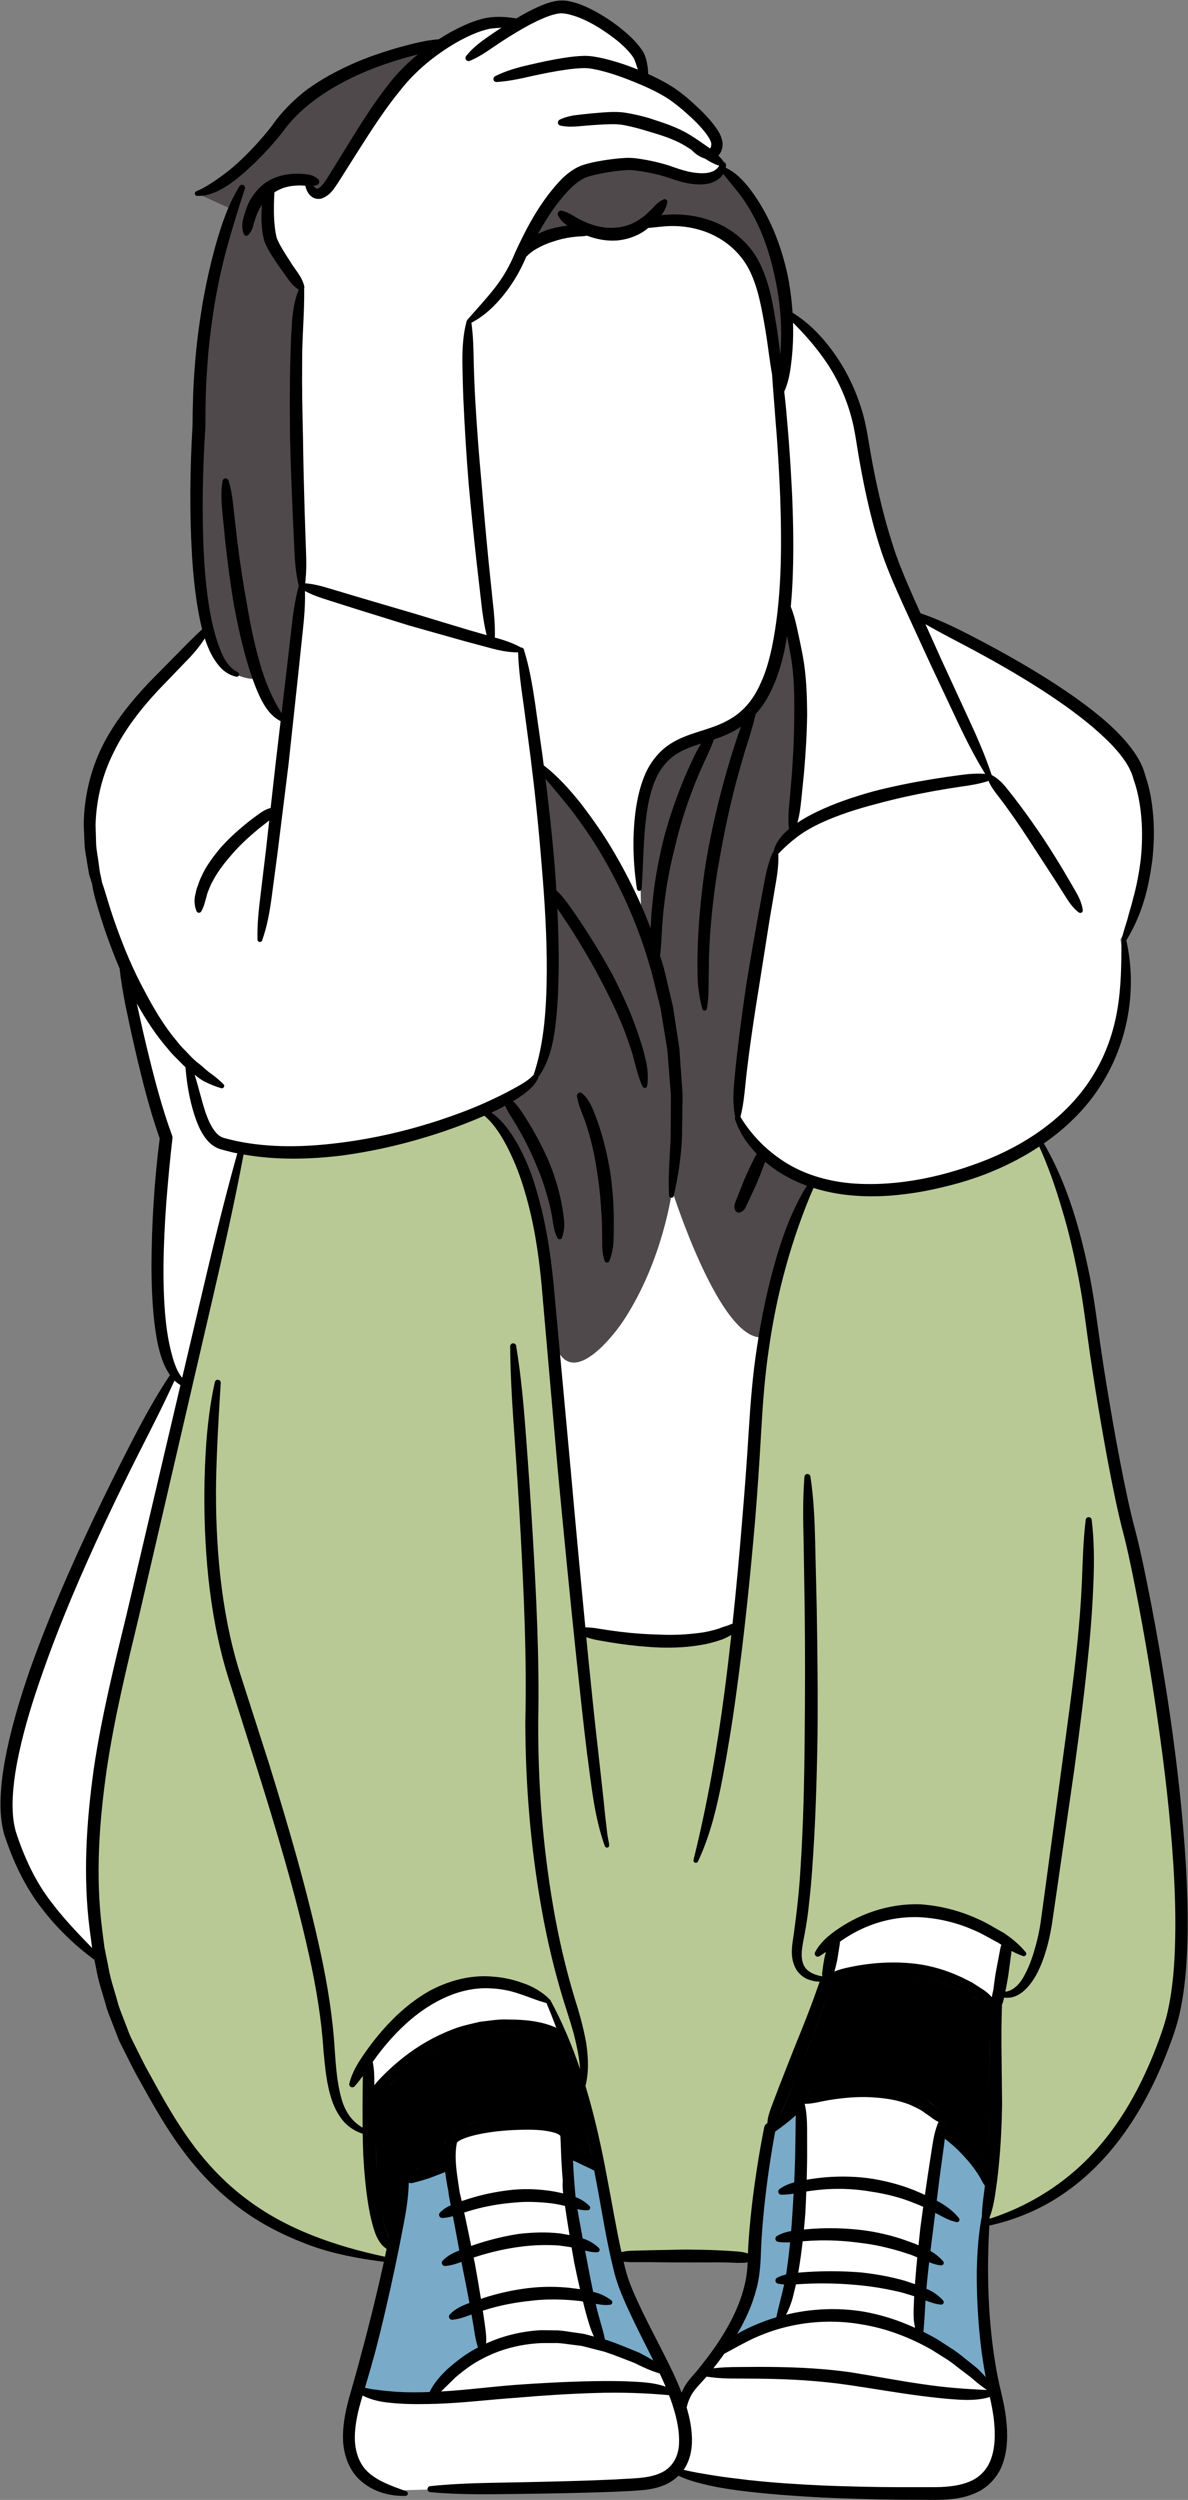 <?xml version="1.0" encoding="UTF-8"?><svg xmlns="http://www.w3.org/2000/svg" xmlns:xlink="http://www.w3.org/1999/xlink" height="500.1" id="Layer_3" preserveAspectRatio="xMidYMid meet" version="1.1" viewBox="-0.1 -0.1 237.7 500.1" width="237.7" x="0" xml:space="preserve" y="0" zoomAndPan="magnify"><rect x="-0.1" y="-0.1" width="237.7" height="500.1" fill="#808080" stroke="none"/><g id="change1_1"><path d="M236.025,372.996c-0.537-8.997-1.558-18.675-3.119-29.574 c-1.479-10.05-3.221-19.906-5.175-29.287c-0.539-2.558-1.038-4.872-1.652-7.247 c-0.585-2.159-1.137-4.454-1.74-7.234c-0.929-4.339-1.852-9.113-2.82-14.592 c-0.925-5.232-1.71-10.032-2.4-14.675c-0.211-1.415-0.41-2.84-0.63-4.421 c-0.467-3.373-0.95-6.86-1.619-10.265c-1.423-7.073-3.638-16.282-8.177-24.781 l-1.379-2.584l2.335-1.767c4.304-3.258,7.726-7.024,10.178-11.208 c4.642-7.828,6.276-17.399,4.483-26.258l-0.256-1.267l0.642-1.12 c1.23-2.144,2.201-4.368,2.902-6.658c0.888-2.751,1.372-5.703,1.716-8.125 c0.324-2.914,0.394-5.733,0.212-8.351c-0.168-2.167-0.493-5.042-1.525-8.068 l-0.071-0.235c-0.652-2.481-2.101-4.46-3.408-6.04 c-1.421-1.682-3.073-3.305-5.037-4.95c-3.194-2.653-6.861-5.245-11.533-8.158 c-3.758-2.335-7.772-4.624-12.261-6.993c-3.853-2.019-7.346-3.799-11.071-5.134 l-1.373-0.493l-1.407-3.127c-1.686-3.84-3.431-7.81-4.661-11.929 c-1.173-3.689-2.218-7.753-3.195-12.425c-0.437-2.094-0.832-4.199-1.193-6.316 l-0.121-0.719c-0.305-1.838-0.62-3.739-1.112-5.58 c-1.122-4.201-2.913-8.12-5.314-11.639c-2.244-3.267-4.77-5.873-7.507-7.746 l-1.347-0.921l-0.135-1.627c-0.195-2.373-0.541-4.71-1.012-6.89 c-1.033-4.436-2.411-8.199-4.223-11.521c-1.044-1.942-2.144-3.625-3.347-5.127 c-0.68-0.835-1.747-2.048-3.153-2.93l-1.119-0.703l-0.313-1.107l-1.664-1.42 l0.783-2.221c0.123-0.351,0.134-0.687,0.124-1.02 c-0.222-1.236-0.718-1.903-1.354-2.759l-0.305-0.419 c-0.67-0.847-1.453-1.702-2.421-2.653c-1.802-1.707-3.469-3.231-5.58-4.575 c-0.982-0.606-2.084-1.201-3.371-1.816l-1.673-0.825l-0.296-2.158 c-0.136-0.834-0.245-1.501-0.748-2.51c-1.031-1.596-2.299-2.803-3.855-4.097 c-1.485-1.214-3.087-2.312-4.74-3.253c-1.49-0.835-3.286-1.749-5.364-2.201 c-0.372-0.086-0.823-0.134-1.269-0.134c-0.584,0-1.117,0.079-1.594,0.211 c-1.006,0.226-1.898,0.599-2.714,0.958c-1.111,0.494-2.254,1.086-3.592,1.862 l-1.033,0.6l-1.182-0.172c-0.851-0.123-1.657-0.183-2.467-0.183 c-0.766,0-1.49,0.054-2.147,0.14c-2.651,0.533-5.055,1.711-7.008,2.767 c-0.613,0.344-1.21,0.722-1.804,1.101L88.116,8.872l-0.823,0.079 c-2.307,0.221-4.567,0.801-7.034,1.47c-3.621,1.025-6.712,2.117-9.435,3.327 c-3.44,1.554-6.315,3.179-8.714,4.911c-2.79,2.133-5.157,4.567-6.843,7.039 l-0.144,0.195c-2.255,2.848-4.463,5.577-6.992,7.542 c-4.055,3.152-8.801,5.144-8.857,5.182l7.363,3.331 c-1.038,2.429-1.794,4.899-2.391,6.976c-1.042,3.689-1.926,7.602-2.694,11.91 c-0.767,4.736-1.245,8.584-1.506,12.151c-0.384,4.533-0.453,9.05-0.477,12.237 c-0.551,9.275-0.582,17.763-0.096,25.925c0.235,3.53,0.633,8.187,1.637,12.894 l0.484,2.14l-1.412,1.342c-1.126,1.07-2.205,2.166-3.288,3.266l-6.298,6.382 c-4.28,4.518-7.216,8.52-9.232,12.578c-2.263,4.613-3.495,9.888-3.565,15.068 l0.17,4c0.047,0.747,0.173,1.522,0.334,2.458 c0.08,0.467,0.16,0.935,0.222,1.383l0.313,1.859 c0.131,0.466,0.284,0.926,0.482,1.527l0.09,0.269l0.044,0.28 c0.17,1.076,0.441,2.235,0.857,3.662c0.634,2.215,1.272,4.224,1.952,6.154 c0.78,2.23,1.622,4.416,2.505,6.496l0.2,0.472l0.054,0.51 c0.233,2.218,0.63,4.389,1.077,6.745c0.621,3.025,1.272,6.042,1.969,9.051 c1.273,5.457,2.685,11.269,4.7,17.065l0.262,0.756l-0.099,0.795 c-1.002,8.045-1.532,16.396-1.574,24.794c0.018,5.177,0.259,9.136,0.777,12.808 c0.285,1.896,0.686,4.109,1.53,6.207c0.142,0.373,0.319,0.744,0.539,1.134 l1.019,1.806l-1.126,1.742c-2.706,4.186-5.01,8.514-7.096,12.564 c-2.603,5.067-5.057,10.025-7.291,14.731c-5.501,11.62-9.558,21.252-12.76,30.289 c-2.089,6.055-3.526,11.08-4.525,15.81c-0.633,3.013-1.023,5.676-1.191,8.135 c-0.137,2.058-0.221,5.159,0.584,8.134c1.926,5.905,4.351,10.68,7.432,14.619 c2.629,3.419,5.841,6.585,9.548,9.412l1.021,0.78l0.485,2.368 c0.283,1.712,0.802,3.429,1.331,5.182c0.251,0.835,0.504,1.673,0.716,2.471 c0.255,0.808,0.567,1.596,0.878,2.38c0.178,0.447,0.355,0.893,0.51,1.312 c0.175,0.42,0.337,0.847,0.508,1.303c0.308,0.822,0.6,1.598,1.03,2.372 l0.969,1.932c0.859,1.727,1.748,3.512,2.711,5.162 c2.602,4.719,5.198,9.305,8.35,13.548c3.304,4.478,7.036,8.282,11.114,11.324 c3.916,2.963,8.497,5.391,13.986,7.413c3.469,1.252,7.294,2.162,12.039,2.863 l3.662,0.541l-0.818,3.612c-1.227,5.417-2.473,10.438-3.801,15.321 c-0.746,2.851-1.526,5.683-2.348,8.518c-0.745,2.57-1.503,5.613-1.468,8.713 c0.025,3.185,1.287,6.186,3.336,7.866c2.502,2.118,5.482,2.583,7.528,2.596 c0,0,12.061-0.337,16.255-0.337c1.879,0,3.758-0.023,5.638-0.047l2.154-0.026 c5.731-0.085,12.227-0.182,18.602-0.44c1.542-0.065,3.079-0.137,4.673-0.269 c1.789-0.117,3.264-0.43,4.547-0.975c0.553-0.227,1.099-0.537,1.621-0.923 l1.528-1.125l1.766,0.696c1.548,0.611,3.163,1,4.793,1.393 c2.196,0.475,4.556,0.849,7.433,1.179c4.335,0.506,8.99,0.877,15.066,1.198 c5.305,0.238,10.253,0.378,15.109,0.428l7.595,0.04 c2.457-0.042,5.047-0.232,7.438-1.338c2.238-0.968,4.129-3.132,4.842-5.588 c0.872-2.763,0.718-5.613,0.524-7.547c-0.203-2.211-0.749-4.521-1.231-6.563 l-0.2-0.851c-0.487-2.213-0.901-4.645-1.269-7.442 c-0.914-7.031-1.176-14.474-0.804-22.753l0.114-2.532l2.454-0.636 c4.079-1.055,7.875-2.663,11.278-4.775c4.14-2.578,7.865-5.866,11.083-9.784 c2.978-3.594,5.656-7.807,7.96-12.521c1.081-2.211,2.08-4.506,2.968-6.815 c0.8-2.084,1.701-4.521,2.288-7.069c1.216-5.343,1.487-10.706,1.587-14.778 C236.454,383.399,236.348,378.534,236.025,372.996z M148.814,457.19 c-1.189,4.964-3.888,9.561-7,13.77c-0.754,1.075-1.601,2.127-2.402,3.111 c-0.801,0.961-1.83,1.99-2.562,3.294c-0.229,0.389-0.434,0.778-0.595,1.189 c-1.052-2.836-2.402-5.536-3.728-8.143c-1.418-2.768-2.836-5.513-4.163-8.28 c-1.327-2.791-2.631-5.558-3.362-8.418c-0.114-0.458-0.206-0.915-0.298-1.373 c0.663,0.114,1.327,0.114,2.013,0.114h3.431l6.885,0.046l6.862,0.023 c1.144,0,2.287,0,3.408,0.046c0.732,0.046,1.441,0.046,2.173-0.046 C149.386,454.102,149.226,455.635,148.814,457.19z" fill="#fff"/></g><g id="change2_1"><path d="M87.292,8.951l0.774-0.075c-9.188,5.853-21.861,27.511-21.861,27.511 c-3.505,5.587-4.722,0-4.722,0c-4.575-1.365-7.81,2.23-7.81,2.23 c-1.981,10.162,6.63,18.947,6.63,18.947c-1.882,14.942,0,59.546,0,59.546 L57.349,143.895c-4.613-1.66-5.67-8.154-5.67-8.154 c-8.955,0.257-10.087-9.559-10.087-9.559l-0.484-2.14 c-1.004-4.708-1.403-9.364-1.637-12.894c-0.486-8.162-0.455-16.651,0.096-25.925 c0.023-3.186,0.093-7.703,0.477-12.237c0.26-3.566,0.738-7.415,1.506-12.151 c0.768-4.309,1.652-8.221,2.694-11.91c0.598-2.077,1.354-4.547,2.391-6.976 l-7.362-3.331c0.056-0.038,4.801-2.031,8.857-5.182 c2.529-1.965,4.737-4.694,6.992-7.542l0.144-0.195 c1.687-2.472,4.053-4.905,6.843-7.039c2.399-1.732,5.274-3.357,8.714-4.911 c2.723-1.211,5.815-2.302,9.435-3.327C82.725,9.752,84.985,9.173,87.292,8.951z M116.154,46.025c0,0,9.45,1.856,14.024-2.082c0,0,25.403-5.424,25.356,32.433 c0,0,1.546-4.627,1.856-13.269l-0.135-1.627c-0.195-2.373-0.541-4.71-1.012-6.89 c-1.033-4.436-2.411-8.199-4.223-11.521c-1.044-1.942-2.144-3.625-3.347-5.127 c-0.68-0.835-1.747-2.048-3.153-2.93l-1.119-0.703c0,0-4.613,3.198-11.705-0.387 c0,0-16.009-4.666-22.115,5.697l-6.302,10.784 C104.279,50.404,110.313,45.263,116.154,46.025z M147.723,218.936 c0,0,5.982-43.985,8.511-50.138l2.13-2.988c0,0,4.909-31.286-1.641-42.944 c0,0,0.065,20.631-15.03,24.04c0,0-12.925,1.15-13.804,17.774l0.296,19.444 c0,0-9.711-23.958-20.868-30.71c0,0,6.298,44.802,1.629,57.007 c0,0,0,7.52-12.394,11.725c0,0,11.783,6.419,13.378,39.782 c0.961,20.106,12.184,6.028,14.786,2.055c7.926-12.101,9.657-25.967,9.657-25.967 s9.612,30.468,18.188,29.398c7.921-0.988,9.613-30.447,9.613-30.447 S146.451,230.506,147.723,218.936z" fill="#4f494b"/></g><g id="change3_1"><path d="M95.945,469.397l0.099,0.308l-0.281,0.161 c-0.105,0.061-0.22,0.112-0.337,0.166l-0.208,0.097 c-2.076,1.097-3.934,2.611-5.476,3.948c-1.68,1.6-2.762,2.996-3.493,4.514 l-0.105,0.219l-0.243,0.008c-1.163,0.036-2.327,0.066-3.486,0.066 c-1.143,0-2.162-0.029-3.116-0.089c-1.186-0.085-2.442-0.213-3.845-0.392 c-0.203-0.029-0.398-0.053-0.59-0.076c-0.429-0.052-0.872-0.106-1.302-0.206 l-0.721-0.158l-0.428-0.086l0.123-0.418c0.663-2.264,1.326-4.549,1.966-6.813 c1.385-5.349,2.708-10.992,4.042-17.244c0.58-2.729,1.148-5.569,1.736-8.683 c0.468-2.42,0.953-5.281,1-8.167l0.009-0.545l0.518,0.172 c0.115,0.038,0.22,0.057,0.321,0.057c0.1,0,0.202-0.018,0.318-0.057 l1.145-0.305c0.581-0.141,1.14-0.32,1.696-0.498l0.506-0.161l3.52-1.365 l0.062,0.509c0.116,0.952,0.253,1.884,0.409,2.771l0.2,0.772 c0.08,0.905,0.225,1.694,0.37,2.42l0.169,0.978l-0.281,0.128 c-0.837,0.38-1.5,0.831-2.027,1.378c-0.048,0.048-0.071,0.108-0.071,0.18 c0.008,0.111,0.106,0.219,0.224,0.219c0.792-0.024,1.464-0.195,2.038-0.353 l0.419-0.116l1.422,7.618l-0.311,0.12c-1.031,0.396-2.214,0.936-3.171,1.938 c-0.039,0.039-0.072,0.118-0.072,0.204c0.015,0.095,0.116,0.196,0.243,0.196 c1.196-0.091,2.258-0.455,3.147-0.798l0.445-0.172l0.274,1.406 c0.503,2.427,0.958,4.838,1.418,7.299l0.069,0.37l-0.365,0.091 c-0.108,0.026-0.18,0.044-0.216,0.062c-1.447,0.56-2.576,1.125-3.501,2.111 c-0.067,0.06-0.084,0.108-0.078,0.157c0.017,0.126,0.123,0.223,0.246,0.223 c1.347-0.131,2.501-0.567,3.722-1.028l0.446-0.169l0.088,0.469 c0.209,1.115,0.395,2.229,0.552,3.31 C95.33,467.179,95.587,468.273,95.945,469.397z M130.835,471.644 c-0.047-0.09-0.095-0.179-0.145-0.292l-0.648-1.282 c-1.164-2.304-2.368-4.686-3.486-7.077l-0.133-0.289 c-1.245-2.705-2.531-5.502-3.274-8.518c-1.089-4.277-1.865-8.638-2.616-12.855 c-0.323-1.817-0.646-3.632-0.993-5.44l-0.378-2.016l-0.165-0.091 c-0.107-0.06-0.214-0.113-0.321-0.167c-0.099-0.049-0.197-0.099-0.33-0.17 c-0.281-0.124-0.556-0.258-0.832-0.393c-0.285-0.14-0.571-0.279-0.844-0.399 c-0.556-0.278-1.136-0.557-1.715-0.801l-0.833-0.416l0.025,0.674 c0.088,2.367,0.274,4.656,0.527,7.365l0.024,0.252l0.238,0.087 c0.946,0.344,1.854,0.922,2.642,1.729l-0.058,0.104l-0.116,0 c-0.102,0.007-0.203,0.01-0.301,0.01c-0.601,0-1.141-0.115-1.59-0.228 l-0.6-0.15l0.43,2.395c0.141,0.77,0.29,1.54,0.437,2.305 c0.115,0.6,0.386,2.028,0.386,2.028l0.231,0.071 c1.116,0.343,2.167,0.975,3.077,1.89l-0.078,0.095l-0.239,0.002 c-0.756,0-1.403-0.162-2.088-0.333l-0.596-0.149l0.104,0.605 c0.057,0.333,0.121,0.673,0.184,1.012c0.062,0.335,0.125,0.671,0.183,1.006 c0.381,2.062,0.786,4.115,1.237,6.276l0.054,0.261l0.262,0.05 c1.2,0.231,2.368,0.769,3.517,1.658l-0.033,0.111l-0.122,0.003 c-0.252,0.034-0.495,0.048-0.732,0.048c-0.677,0-1.308-0.118-1.948-0.249 l-0.592-0.122l0.12,0.592c0.268,1.327,0.633,2.614,0.987,3.859 c0.325,1.144,0.631,2.224,0.867,3.328l0.051,0.239l0.805,0.216 c1.496,0.514,2.985,1.12,4.426,1.706c0.608,0.247,1.215,0.494,1.786,0.718 c0.946,0.495,1.886,1.022,2.793,1.567l1.087,0.652l-0.516-1.158 C130.946,471.853,130.891,471.748,130.835,471.644z M154.755,426.01l-0.129,0.095 l-0.028,0.157c-0.958,5.292-1.698,10.466-2.2,15.378 c-0.321,3.077-0.518,5.6-0.62,7.945c-0.072,2.695-0.203,5.54-0.925,8.101 c-0.744,2.914-1.987,5.835-3.801,8.932l0.553,0.544 c0.657-0.399,1.308-0.754,1.932-1.056c1.742-0.829,3.693-1.567,5.799-2.197 l0.227-0.068l0.05-0.231c0.269-1.256,0.574-2.49,0.879-3.723 c0.239-0.966,0.477-1.932,0.698-2.906l0.104-0.461l-0.472-0.026 c-0.425-0.023-0.79-0.072-1.179-0.153c-0.126-0.025-0.215-0.158-0.194-0.266 c0.017-0.067,0.079-0.142,0.14-0.177c0.549-0.286,1.132-0.461,1.681-0.609 l0.252-0.068c0,0,0.106-0.673,0.143-0.883c0.044-0.254,0.088-0.511,0.126-0.777 c0.261-1.907,0.451-3.512,0.597-5.049l0.042-0.451l-0.453,0.013 c-0.237,0.007-0.474,0.012-0.711,0.012c-0.601,0-1.102-0.031-1.601-0.095 c-0.123-0.025-0.238-0.136-0.208-0.29c0.007-0.053,0.044-0.106,0.11-0.144 c0.722-0.444,1.548-0.739,2.679-0.954l0.296-0.057l0.028-0.3 c0.112-1.218,0.229-2.478,0.298-3.743l0.233-4.255l-0.496,0.087 c-0.763,0.135-1.519,0.2-2.355,0.2c-0.128,0-0.24-0.102-0.24-0.218 c0-0.075,0.056-0.141,0.109-0.18c0.76-0.551,1.625-0.949,2.804-1.289 l0.277-0.08l0.012-0.288c0.068-1.694,0.137-3.412,0.183-5.11l0.091-5.587 c0-0.915,0-1.861,0.068-2.784l0.074-1.003l-0.743,0.678 C157.693,423.764,156.381,424.823,154.755,426.01z M196.606,469.631 c-0.598-4.895-0.89-10.003-0.866-15.178c0.057-3.092,0.224-7.164,1.029-11.301 c0.023-1.524,0.206-2.978,0.408-4.458c0.036-0.262,0.059-0.524,0.083-0.789 c0.022-0.245,0.044-0.492,0.077-0.746l0.023-0.173l-0.112-0.135 c-0.151-0.181-0.268-0.385-0.384-0.586l-0.131-0.216 c-0.246-0.536-0.565-1.037-0.874-1.521l-0.081-0.126 c-0.705-1-1.433-2.034-2.307-2.953c-0.789-0.925-1.688-1.831-2.684-2.705 c-0.475-0.407-0.966-0.828-1.432-1.161c-0.061-0.061-0.137-0.137-0.241-0.189 l-0.519-0.259l-0.058,0.577c-0.061,0.607-0.14,1.196-0.22,1.8l-0.762,5.574 c-0.158,1.156-0.294,2.312-0.432,3.475l-0.22,1.835l0.242,0.129 c1.97,1.052,3.3,2.092,4.311,3.37c0.027,0.036,0.033,0.095-0.038,0.153 l-0.112-0.035c-1.241-0.266-2.255-0.812-3.328-1.391 c-0.252-0.136-0.504-0.271-0.758-0.403l-0.51-0.264l-0.213,1.666 c-0.097,0.735-0.194,1.471-0.269,2.192c-0.198,1.408-0.375,2.815-0.551,4.223 l-0.055,0.441l0.234,0.131c0.954,0.536,1.773,1.185,2.436,1.93l-0.016,0.129 l0.292,0.292l-0.414-0.283c-0.706-0.076-1.385-0.258-2.203-0.591l-0.487-0.198 l-0.061,0.522c-0.149,1.28-0.278,2.58-0.407,3.862l-0.028,0.278 c-0.023,0.201-0.041,0.407-0.059,0.614c-0.017,0.194-0.033,0.388-0.055,0.576 l-0.035,0.304l0.284,0.114c1.255,0.502,2.357,1.271,3.189,2.228 c0.027,0.03,0.018,0.094-0.013,0.121l-0.075,0.022l-0.061-0.008 c-1.089-0.089-2.055-0.465-2.906-0.797l-0.51-0.199l-0.139,2.269 c-0.092,1.587-0.18,3.087-0.33,4.552l-0.027,0.27l0.802,0.418 c0.786,0.408,1.528,0.792,2.242,1.221l3.313,2.148 c0.697,0.465,1.366,1.001,2.013,1.52c0.363,0.292,0.728,0.584,1.088,0.858 l1.518,1.246c0.294,0.266,0.57,0.558,0.845,0.849 c0.17,0.18,0.34,0.359,0.493,0.512l0.265,0.33l0.706-0.324 C197.18,473.623,196.882,471.737,196.606,469.631z" fill="#79aac8"/></g><g id="change4_1"><path d="M235.448,387.844c-0.14,6.024-0.608,10.528-1.519,14.605 c-0.543,2.387-1.402,4.748-2.234,6.961c-0.898,2.363-1.88,4.637-2.92,6.76 c-2.271,4.688-4.905,8.856-7.829,12.385c-5.837,7.228-13.756,12.612-22.899,15.565 l-0.523,0.169v-0.55c0-0.114,0.002-0.256,0.031-0.398 c0.478-1.322,0.812-2.708,1.072-4.419c0.28-1.894,0.564-3.931,0.752-5.992 c0.354-3.663,0.562-7.603,0.639-12.048l-0.138-11.998c0-1.965,0-3.992,0.069-5.988 c0.023-0.659,0.046-1.34,0.046-1.999v-0.101l0.047-0.089 c0.121-0.225,0.208-0.469,0.283-0.793l0.159-0.831l0.37,0.043 c0.176,0.021,0.353,0.031,0.53,0.031c0.557,0,1.098-0.102,1.609-0.303 c0.874-0.375,1.667-1.018,2.562-2.081c1.509-1.845,2.355-4.017,2.924-5.704 c0.642-1.903,1.13-3.924,1.494-6.18l0.915-6.216l3.568-24.771 c1.251-9.242,2.239-17.013,2.994-24.891c0.417-4.463,0.693-8.563,0.844-12.535 c0.131-3.412,0.211-7.915-0.34-12.495c-0.015-0.088-0.089-0.162-0.195-0.18 c-0.117,0-0.209,0.083-0.224,0.188c-0.427,3.536-0.558,7.141-0.685,10.626 l-0.066,1.8c-0.163,3.679-0.461,7.632-0.94,12.444 c-0.665,6.485-1.555,13.079-2.417,19.457c-0.241,1.783-0.482,3.567-0.719,5.352 l-3.362,24.796l-0.846,6.199c-0.276,1.845-0.734,3.849-1.363,5.962 c-0.766,2.382-1.513,4.082-2.424,5.521c-0.999,1.526-2.243,2.426-3.602,2.607 l-0.562,0.075l0.118-0.555c0.133-0.63,0.244-1.269,0.354-1.906 c0.077-0.447,0.154-0.893,0.239-1.335l0.431-3.271l0.308-2.186l0.5,0.258 c0.711,0.367,1.414,0.718,2.188,0.983l0.096,0.044l0.06-0.108 c-1.329-1.679-3.013-2.948-4.335-3.874c-0.573-0.298-1.177-0.645-1.781-0.991 c-1.075-0.617-2.188-1.255-3.335-1.735c-3.554-1.63-7.492-2.63-11.402-2.898 c-0.265-0.009-0.543-0.013-0.822-0.013c-3.575,0-7.275,0.792-10.702,2.291 c-1.731,0.757-3.455,1.737-5.122,2.911c-1.319,0.928-2.964,2.243-3.994,4.184 c-0.029,0.058-0.027,0.138,0.009,0.195c0.044,0.072,0.11,0.112,0.181,0.112 c0.04,0,0.078-0.012,0.116-0.035c0.47-0.312,0.874-0.605,1.279-0.897l0.875-0.632 l-0.525,2.193c-0.032,0.198-0.075,0.423-0.117,0.649 c-0.085,0.454-0.172,0.911-0.217,1.378l-0.138,1.043 c-0.02,0.178-0.012,0.293,0.029,0.416l0.077,0.231l-0.121,0.124 c-0.019,0.042-0.049,0.095-0.098,0.145l-0.146,0.146l-0.204-0.035 c-2.176-0.372-3.635-1.36-4.109-2.784c-0.606-1.623-0.25-3.458,0.126-5.401 l0.134-0.701c0.419-2.19,0.733-4.371,0.933-6.483 c0.273-2.387,0.467-4.528,0.594-6.552c0.672-9.142,0.909-18.361,1.052-26.173 c0.079-7.559,0.028-15.87-0.16-26.153l-0.297-13.059 c-0.104-3.953-0.271-8.544-0.957-13.01c-0.004-0.025-0.037-0.176-0.184-0.188 h-0c-0.1,0-0.202,0.076-0.21,0.2c-0.347,4.421-0.269,8.858-0.159,13.024 l0.206,13.065c0.091,8.664,0.091,17.447,0,26.109 c-0.082,7.799-0.247,16.996-0.847,26.076c-0.206,3.903-0.622,8.006-1.307,12.907 c-0.04,0.319-0.09,0.658-0.142,1.006c-0.27,1.796-0.575,3.832,0.336,5.743 c0.513,1.066,1.507,1.942,2.595,2.283c0.735,0.261,1.428,0.333,2.011,0.371 l0.559,0.037l-0.215,0.517c-0.236,0.567-0.434,1.103-0.606,1.638 c-0.485,1.382-0.972,2.695-1.45,3.913c-0.933,2.453-1.937,4.985-3.066,7.737 l-3.063,7.771l-1.485,3.907l-0.078,0.227c-0.328,0.956-0.637,1.859-0.698,2.947 l-0.011,0.199l-0.165,0.111c-0.049,0.033-0.095,0.06-0.125,0.089 c-0.208,0.153-0.317,0.319-0.343,0.486c-1.032,5.184-1.869,10.537-2.491,15.928 c-0.303,2.529-0.541,5.238-0.707,8.052c-0.022,0.403-0.045,0.807-0.045,1.189 v0.549l-0.523-0.168c-0.637-0.206-1.277-0.297-2.043-0.372 c-1.188-0.093-2.32-0.16-3.454-0.204c-1.736-0.104-3.498-0.13-5.202-0.155 l-1.721-0.028l-6.893,0.137l-3.451,0.091c-0.716,0.021-1.546,0.06-2.336,0.262 l-0.401,0.103l-0.089-0.404c-0.701-3.193-1.305-6.487-1.889-9.673 c-0.318-1.736-0.637-3.473-0.972-5.205c-1.335-7.209-2.72-13.053-4.358-18.396 l-0.033-0.105l0.026-0.107c0.591-2.404,0.648-5.129,0.176-8.332 c-0.503-2.778-1.277-5.769-2.364-9.131c-1.74-5.778-3.167-11.89-4.245-18.171 c-2.062-12.016-3.073-24.538-3.002-37.218c0.255-12.696-0.414-25.525-1.121-37.579 c-0.343-5.876-0.762-12.009-1.28-18.749c-0.415-5.659-0.946-12.23-2.008-18.63 c-0.015-0.098-0.085-0.17-0.159-0.17c-0.167,0.001-0.236,0.102-0.236,0.196 c0.022,6.098,0.427,12.089,0.914,18.728c0.431,6.167,0.823,12.464,1.167,18.718 c0.64,12.04,1.239,24.85,0.939,37.476c0,12.738,1.091,25.359,3.242,37.503 c1.131,6.384,2.612,12.556,4.403,18.342c0.224,0.732,0.454,1.458,0.683,2.181 c0.697,2.198,1.418,4.47,1.889,6.754c0.385,1.683,0.627,3.282,0.739,4.879 l-0.777,0.157c-1.77-5.186-3.706-9.685-5.92-13.754 c-0.126-0.103-0.155-0.16-0.167-0.184c-1.374-1.334-3.129-2.387-5.165-3.058 c-1.951-0.718-4.006-1.148-6.123-1.285c-0.483-0.038-0.961-0.057-1.438-0.057 c-3.482,0-7.182,0.992-10.7,2.87c-3.355,1.885-6.456,4.491-9.471,7.961 c-1.247,1.438-2.473,3.035-3.746,4.882c-1.084,1.594-2.158,3.361-2.663,5.471 c-0.027,0.086-0.002,0.148,0.057,0.2c0.055,0.05,0.109,0.059,0.146,0.059 s0.106-0.009,0.164-0.073c0.627-0.697,1.168-1.435,1.617-2.067l0.726-1.023 v1.254c0,0.209-0.006,0.424-0.012,0.64c-0.005,0.208-0.011,0.416-0.011,0.619 l-0.045,4.944c0,1.367,0,2.76,0.022,4.153l0.011,0.696l-0.607-0.341 c-2.183-1.225-3.778-3.458-4.492-6.29c-0.776-2.804-1.013-5.876-1.242-8.847 l-0.05-0.644c-0.326-5.804-1.244-12.151-2.806-19.413 c-2.827-13.086-6.625-25.878-10.307-37.753l-5.946-18.594 c-1.78-5.745-3.035-11.949-3.837-18.97c-0.679-6.359-0.964-12.886-0.849-19.404 c0.138-6.511,0.539-13.162,0.938-19.415c0.008-0.121-0.056-0.207-0.142-0.22 c-0.018-0.002-0.036-0.003-0.054-0.003c-0.091,0-0.179,0.027-0.202,0.144 c-1.226,5.556-1.857,11.557-2.05,19.465c-0.142,6.744,0.119,13.338,0.775,19.597 c0.737,7.027,1.975,13.34,3.782,19.299l5.9,18.638 c3.716,11.777,7.555,24.477,10.462,37.546c1.604,7.281,2.522,13.384,2.891,19.207 l0.058,0.59c0.294,3.008,0.598,6.12,1.593,9.146 c0.636,1.78,1.492,3.249,2.541,4.356c0.909,0.93,2.07,1.639,3.353,2.043 l0.271,0.085l0.049,1.786c0.025,0.999,0.051,1.993,0.096,2.998 c0.183,2.912,0.447,6.366,1.024,9.857c0.327,1.962,0.682,3.475,1.152,4.904 c0.265,0.867,0.631,1.637,1.092,2.298c0.363,0.485,0.773,0.875,1.21,1.148 l0.239,0.149l-0.488,2.243l-0.39-0.084c-12.026-2.587-20.922-6.31-27.996-11.716 c-4.001-3.006-7.677-6.774-10.922-11.197c-3.208-4.373-5.936-9.259-8.241-13.496 c-0.955-1.65-1.788-3.331-2.593-4.957c-0.338-0.684-0.677-1.368-1.026-2.052 c-0.414-0.766-0.721-1.594-1.019-2.395c-0.155-0.417-0.31-0.835-0.481-1.248 c-0.15-0.399-0.304-0.784-0.457-1.169c-0.324-0.814-0.66-1.657-0.928-2.526 c-0.222-0.842-0.468-1.664-0.713-2.486c-0.497-1.663-1.01-3.383-1.29-5.14 l-0.775-3.826l-0.485-3.919c-1.143-9.123-0.852-19.136,0.916-31.511 c1.459-10.101,3.9-20.216,6.26-29.998l0.266-1.103l7.181-31.013l7.206-31.04 c2.356-10.217,4.626-20.213,6.493-30.177l0.073-0.389l0.39,0.069 c3.103,0.55,6.435,0.829,9.903,0.829c2.995,0,6.077-0.197,9.421-0.603 c6.751-0.871,13.713-2.512,20.69-4.877c2.496-0.854,5.075-1.867,7.882-3.098 l0.227-0.1l0.19,0.158c1.768,1.47,3.341,3.64,4.951,6.829 c1.344,2.667,2.469,5.576,3.344,8.648c1.579,5.311,2.638,11.149,3.33,18.371 l3.294,37.562c1.048,11.049,2.309,24.153,3.706,37.553l0.435,3.979 c0.528,4.845,1.074,9.854,1.668,14.771c0.151,1.089,0.292,2.184,0.433,3.276 c0.647,5.03,1.317,10.232,3.116,15.326c0.021,0.005,0.037,0.007,0.051,0.007 c0.062,0,0.067-0.041,0.065-0.066l-0.021-0.14 c-0.049-0.337-0.113-0.654-0.175-0.968c-0.082-0.411-0.163-0.818-0.215-1.261 l-0.274-2.333c-0.122-1.024-0.224-2.069-0.326-3.114l-0.155-1.559l-1.052-9.352 c-0.621-5.451-1.228-11.23-1.967-18.739l-0.475-4.715l0.591,0.203 c0.838,0.287,1.691,0.466,2.415,0.603c1.383,0.258,2.71,0.482,4.057,0.684 c2.692,0.384,5.45,0.637,8.191,0.75c0.468,0.011,0.944,0.018,1.419,0.018 c2.528,0,4.774-0.183,6.866-0.561c1.542-0.252,3.068-0.739,4.083-1.083 c0.549-0.234,1.134-0.526,1.666-0.836l0.687-0.4l-0.087,0.79 c-0.456,4.126-0.89,7.772-1.328,11.147c-1.622,12.456-3.667,23.536-6.253,33.876 c-0.005,0.052,0.004,0.099,0.026,0.109l0.478,0.137l0,0l-0.361-0.171 c2.584-5.451,3.89-11.441,4.91-16.627c1.146-6.201,2.042-11.798,2.741-17.107 c1.427-10.361,2.653-21.63,3.749-34.453c0.461-5.532,0.85-11.185,1.188-17.281 c0.33-5.542,0.726-11.431,1.605-17.171c1.585-11.237,4.589-22.038,8.926-32.098 l0.142-0.33l0.343,0.106c2.563,0.792,5.136,1.295,7.645,1.493 c1.265,0.12,2.579,0.18,3.91,0.18c3.169,0,6.578-0.334,10.421-1.021 c5.229-1.015,9.73-2.332,13.753-4.023c3.16-1.328,6.216-2.963,9.084-4.86 l0.39-0.258l0.194,0.426c1.614,3.534,3.087,7.584,4.503,12.382 c1.25,4.069,2.351,8.632,3.463,14.356c0.639,3.285,1.095,6.664,1.537,9.932 c0.213,1.577,0.427,3.16,0.662,4.748c0.639,4.433,1.387,9.103,2.354,14.698 c1.027,5.938,1.879,10.456,2.765,14.648c0.508,2.341,1.068,4.842,1.711,7.253 c0.618,2.357,1.128,4.815,1.622,7.193c1.936,9.41,3.638,19.246,5.066,29.268 c1.632,11.269,2.651,20.641,3.206,29.493 C235.412,378.521,235.532,383.357,235.448,387.844z" fill="#b8c995"/></g><g id="change5_1"><path d="M115.357,219.256l-0.011-0.071c-0.055-0.34,0.176-0.659,0.515-0.714 c0.19-0.031,0.375,0.03,0.51,0.146c1.207,1.057,1.835,2.39,2.375,3.747 c0.557,1.351,1.017,2.731,1.444,4.12c0.838,2.781,1.442,5.62,1.889,8.477 c0.385,2.867,0.613,5.749,0.637,8.631c-0.096,2.87,0.274,5.786-0.903,8.579 c-0.107,0.254-0.399,0.373-0.653,0.266c-0.136-0.057-0.233-0.168-0.278-0.297 l-0.011-0.032c-0.492-1.447-0.503-2.844-0.479-4.247 c-0.036-1.401-0.012-2.803-0.097-4.199c-0.153-2.793-0.355-5.58-0.775-8.335 c-0.381-2.758-0.893-5.499-1.637-8.173c-0.379-1.333-0.787-2.66-1.285-3.945 C116.1,221.926,115.583,220.651,115.357,219.256z M237.492,387.892 c-0.123,4.998-0.482,10.026-1.616,15.005c-0.579,2.517-1.442,4.897-2.335,7.224 c-0.9,2.342-1.903,4.649-3.008,6.909c-2.209,4.519-4.875,8.847-8.108,12.748 c-3.212,3.913-7.049,7.343-11.358,10.026c-4.076,2.528-8.587,4.298-13.222,5.319 c-0.445,8.095-0.335,16.211,0.709,24.258c0.325,2.469,0.721,4.929,1.253,7.343 c0.553,2.372,1.214,4.971,1.453,7.556c0.26,2.595,0.274,5.316-0.572,7.994 c-0.778,2.682-2.862,5.162-5.479,6.294c-2.585,1.197-5.335,1.389-7.903,1.433 l-7.59-0.041c-5.051-0.051-10.104-0.202-15.156-0.429 c-5.052-0.268-10.103-0.615-15.147-1.204c-2.523-0.291-5.04-0.658-7.541-1.198 c-2.11-0.508-4.168-0.971-6.215-1.966c-0.831,0.802-1.801,1.447-2.819,1.866 c-1.603,0.679-3.342,0.955-4.905,1.056c-1.588,0.133-3.14,0.206-4.699,0.272 c-6.225,0.252-12.426,0.348-18.633,0.441c-6.205,0.065-12.409,0.228-18.619-0.348 c-0.331-0.031-0.574-0.324-0.544-0.655c0.027-0.29,0.257-0.513,0.536-0.543 c6.193-0.666,12.391-0.649,18.586-0.787c6.193-0.133,12.393-0.27,18.56-0.56 c3.055-0.228,6.261-0.132,8.73-1.19c2.553-1.006,3.9-3.422,3.921-6.257 c0.068-2.814-0.687-5.768-1.697-8.592c-0.098-0.275-0.212-0.544-0.315-0.816 c-4.767-0.438-9.766-0.596-14.729-0.436c-5.276,0.159-10.56,0.502-15.834,0.957 c-5.264,0.357-10.551,1.029-15.934,1.206c-2.685,0.083-5.377,0.117-8.091-0.088 c-1.357-0.118-2.721-0.237-4.075-0.59c-0.678-0.151-1.343-0.4-2.008-0.673 c-0.217-0.1-0.424-0.199-0.628-0.304c-0.015,0.05-0.029,0.101-0.045,0.151 c-0.847,2.775-1.518,5.559-1.518,8.307c0.017,2.714,0.859,5.365,2.864,7.062 c1.989,1.717,4.648,2.629,7.411,3.628l0.019,0.007 c0.248,0.09,0.377,0.364,0.287,0.612c-0.069,0.19-0.247,0.31-0.438,0.315 c-3.016,0.074-6.241-0.718-8.774-2.861c-2.593-2.125-3.717-5.625-3.74-8.731 c-0.036-3.165,0.684-6.181,1.513-9.04c0.818-2.827,1.596-5.648,2.338-8.49 c1.54-5.664,2.928-11.374,4.202-17.109c0.045-0.201,0.083-0.403,0.127-0.603 c-4.961-0.625-9.932-1.539-14.693-3.259c-5.052-1.862-9.955-4.297-14.288-7.578 c-4.353-3.245-8.141-7.214-11.345-11.556c-3.222-4.337-5.872-9.034-8.431-13.675 c-1.322-2.265-2.486-4.745-3.707-7.145c-0.661-1.184-1.041-2.489-1.563-3.733 c-0.471-1.264-1.02-2.503-1.424-3.789c-0.697-2.603-1.646-5.149-2.086-7.812 l-0.38-1.86c-3.903-2.884-7.448-6.285-10.451-10.19 c-3.482-4.451-5.866-9.602-7.614-14.961c-0.778-2.869-0.824-5.76-0.637-8.566 c0.191-2.814,0.641-5.574,1.213-8.294c1.148-5.442,2.764-10.735,4.562-15.947 c3.685-10.397,8.107-20.476,12.808-30.405c2.356-4.962,4.798-9.881,7.309-14.765 c2.434-4.731,4.961-9.413,7.935-13.854c-0.537-0.783-1-1.606-1.326-2.465 c-0.847-2.1-1.268-4.279-1.592-6.44c-0.61-4.33-0.774-8.659-0.79-12.974 c0.043-8.53,0.572-17.005,1.649-25.463c-2.064-5.836-3.523-11.754-4.909-17.692 c-0.699-3.02-1.351-6.048-1.974-9.081c-0.452-2.384-0.893-4.769-1.128-7.194 c-0.971-2.265-1.856-4.562-2.666-6.882c-0.723-2.052-1.374-4.127-1.973-6.217 c-0.379-1.304-0.711-2.621-0.913-3.971c-0.193-0.59-0.395-1.179-0.562-1.777 l-0.339-1.971c-0.184-1.321-0.486-2.628-0.57-3.964l-0.172-4.021 c0.071-5.376,1.305-10.776,3.682-15.62c2.404-4.841,5.809-9.043,9.429-12.861 l5.507-5.585c1.696-1.713,3.312-3.397,5.079-5.012 c-0.131-0.506-0.252-1.014-0.362-1.521c-0.924-4.329-1.368-8.69-1.657-13.044 c-0.519-8.702-0.423-17.372,0.093-26.068c0.029-4.093,0.134-8.186,0.481-12.266 c0.299-4.101,0.858-8.179,1.517-12.237c0.722-4.05,1.602-8.073,2.722-12.038 c1.138-3.958,2.465-7.88,4.67-11.462c0.174-0.283,0.544-0.371,0.826-0.197 c0.241,0.148,0.34,0.439,0.257,0.696l-0.013,0.039 c-1.233,3.811-2.444,7.667-3.521,11.544c-1.067,3.887-1.9,7.839-2.579,11.818 c-0.616,3.989-1.136,7.996-1.399,12.028c-0.312,4.027-0.384,8.069-0.383,12.109 l-0.003,0.103c-0.55,8.564-0.743,17.221-0.295,25.792 c0.247,4.282,0.652,8.56,1.502,12.71c0.44,2.067,0.987,4.1,1.738,6.004 c0.726,1.911,1.765,3.679,3.507,4.568l0.048,0.025 c0.232,0.119,0.324,0.403,0.206,0.635c-0.098,0.192-0.309,0.288-0.51,0.249 c-1.193-0.231-2.283-0.913-3.113-1.768c-0.799-0.876-1.458-1.849-1.977-2.867 c-0.495-0.988-0.891-2.004-1.226-3.033c-1.123,1.778-2.513,3.358-3.954,4.806 l-5.409,5.618c-3.498,3.774-6.665,7.825-8.864,12.361 c-2.276,4.491-3.486,9.463-3.628,14.514l0.112,3.795 c0.059,1.265,0.337,2.517,0.493,3.778l0.258,1.893 c0.156,0.62,0.271,1.249,0.4,1.876c0.012,0.062,0.018,0.126,0.029,0.188 c0.408,1.152,0.761,2.319,1.106,3.487c0.617,2.039,1.284,4.064,2.021,6.061 c1.458,3.999,3.122,7.925,5.117,11.658c1.953,3.741,4.08,7.433,6.803,10.62 c0.614,0.859,1.39,1.556,2.1,2.32c0.71,0.767,1.439,1.512,2.272,2.129 c0.831,0.612,1.539,1.409,2.4,1.975c0.838,0.604,1.645,1.274,2.434,2.057 l0.055,0.054c0.187,0.185,0.188,0.486,0.003,0.673 c-0.127,0.128-0.309,0.168-0.471,0.121c-1.064-0.312-2.109-0.737-3.125-1.227 c-0.816-0.37-1.496-0.931-2.187-1.479c0.768,2.441,1.333,4.902,2.079,7.241 c0.535,1.591,1.185,3.179,2.143,4.293c0.476,0.555,1.017,0.94,1.597,1.114 c0.804,0.202,1.645,0.433,2.474,0.613c6.714,1.413,13.737,1.257,20.609,0.385 c6.892-0.845,13.718-2.433,20.333-4.619c3.302-1.103,6.571-2.33,9.715-3.788 c1.569-0.735,3.132-1.476,4.625-2.308c1.465-0.807,3.073-1.659,4.063-2.707 l0.099-0.105c0.026-0.028,0.059-0.042,0.089-0.063 c2.174-6.47,2.574-13.61,2.636-20.646c0.027-7.137-0.421-14.296-1.037-21.435 c-0.561-7.146-1.313-14.285-2.195-21.409l-1.417-10.675 c-0.495-3.437-0.969-6.878-1.097-10.373c-1.816,0.013-3.553-0.336-5.254-0.78 l-5.529-1.484l-11.006-3.104l-10.913-3.396l-5.446-1.727 c-1.533-0.48-3.052-1.002-4.491-1.782c0.077,2.681-0.144,5.33-0.435,7.971 l-0.931,8.87l-1.91,17.737l-2.197,17.708l-1.172,8.851 c-0.396,2.948-0.903,5.898-1.921,8.758c-0.089,0.249-0.363,0.38-0.612,0.291 c-0.192-0.068-0.313-0.257-0.319-0.449c-0.077-3.01,0.24-5.948,0.606-8.896 l1.064-8.843l0.684-6.105c-0.283,0.235-0.572,0.462-0.866,0.681 c-0.852,0.652-1.686,1.329-2.492,2.034c-1.618,1.403-3.146,2.905-4.495,4.528 c-1.376,1.591-2.65,3.282-3.57,5.116c-0.279,0.442-0.423,0.927-0.63,1.394 c-0.21,0.468-0.39,0.942-0.487,1.434c-0.317,0.977-0.427,1.915-1.051,2.97 l-0.046,0.077c-0.142,0.24-0.452,0.319-0.692,0.177 c-0.096-0.057-0.166-0.14-0.207-0.235c-0.489-1.137-0.529-2.4-0.209-3.539 c0.097-0.593,0.278-1.153,0.491-1.701c0.209-0.547,0.367-1.127,0.65-1.634 c0.934-2.158,2.348-3.997,3.794-5.75c1.5-1.718,3.165-3.249,4.902-4.674 c0.866-0.716,1.758-1.397,2.667-2.053c0.76-0.556,1.555-1.062,2.519-1.319 l1.021-9.117l0.973-8.249c-2.02-1.02-3.25-2.975-4.131-4.822 c-0.923-1.957-1.631-3.966-2.262-5.988c-1.249-4.047-2.144-8.155-2.916-12.275 c-0.711-4.132-1.258-8.28-1.721-12.433l-0.622-6.236 c-0.193-2.08-0.333-4.165,0.031-6.29c0.057-0.335,0.376-0.56,0.711-0.503 c0.234,0.04,0.417,0.215,0.485,0.426c0.648,2.026,0.869,4.085,1.071,6.147 l0.71,6.173c0.518,4.109,1.133,8.204,1.879,12.264 c0.69,4.068,1.504,8.119,2.644,12.045c1.014,3.575,2.436,6.938,4.31,9.906 l0.928-7.872l1.024-8.856c0.318-2.938,0.702-5.868,1.502-8.753 c-0.615-2.445-0.792-4.912-0.899-7.381l-0.346-7.455 c-0.206-4.971-0.403-9.944-0.514-14.922c-0.047-4.98-0.079-9.96,0.046-14.951 c0.07-2.497,0.126-4.99,0.315-7.498c0.129-2.353,0.451-4.776,1.391-7.055 c-0.861-0.509-1.472-1.202-2.018-1.943l-1.699-2.373 c-1.107-1.664-2.216-3.089-3.131-5.246c-0.647-2.194-0.635-4.126-0.603-6.147 c0.019-0.427,0.069-0.847,0.101-1.271c-0.298,0.446-0.575,0.912-0.805,1.418 c-0.362,0.69-0.54,1.491-0.829,2.235c-0.164,0.8-0.38,1.574-1.075,2.339 l-0.049,0.054c-0.198,0.218-0.535,0.234-0.753,0.037 c-0.061-0.055-0.107-0.124-0.136-0.195c-0.763-1.889,0.044-3.665,0.618-5.429 c0.651-1.773,1.868-3.401,3.412-4.634c1.594-1.198,3.542-1.822,5.427-1.979 c0.947-0.068,1.89-0.072,2.815,0.039c0.929,0.082,1.847,0.29,2.622,1.044 c0.262,0.255,0.268,0.675,0.012,0.937c-0.079,0.081-0.174,0.138-0.275,0.17 l-0.107,0.033c-0.206,0.064-0.407,0.104-0.605,0.133 c0.13,0.165,0.263,0.315,0.392,0.424c0.387,0.295,0.428,0.183,0.634,0.093 c0.567-0.313,1.32-1.319,1.947-2.35L69.538,28.805 c2.653-4.299,5.35-8.604,8.574-12.63c1.613-1.987,3.438-3.783,5.408-5.399 c-0.981,0.252-1.96,0.508-2.932,0.793c-3.15,0.934-6.26,2.018-9.229,3.385 c-5.908,2.723-11.47,6.422-15.127,11.632l-0.038,0.054L56.178,26.661 c-2.247,2.759-4.628,5.307-7.294,7.656c-1.331,1.165-2.721,2.297-4.289,3.211 c-1.557,0.892-3.345,1.633-5.252,1.556c-0.265-0.011-0.471-0.234-0.46-0.499 c0.008-0.194,0.13-0.357,0.299-0.426l0.023-0.009 c1.531-0.62,2.874-1.526,4.229-2.457c1.35-0.935,2.681-1.955,3.92-3.099 c2.492-2.253,4.812-4.808,6.89-7.435l-0.054,0.075 c1.982-2.909,4.479-5.385,7.224-7.484c2.803-2.024,5.834-3.643,8.938-5.044 c3.114-1.386,6.338-2.464,9.595-3.386c2.543-0.69,5.102-1.368,7.747-1.562 c0.777-0.498,1.563-0.981,2.365-1.432c2.283-1.234,4.662-2.351,7.342-2.889 c2.094-0.284,3.943-0.176,5.785,0.159c1.41-0.841,2.853-1.644,4.398-2.328 c0.921-0.405,1.858-0.789,2.926-1.029c1.028-0.293,2.348-0.313,3.373-0.076 c2.117,0.462,3.924,1.343,5.664,2.318c1.732,0.986,3.365,2.108,4.906,3.366 c1.536,1.279,2.994,2.618,4.179,4.499c0.598,1.172,0.705,2.071,0.873,3.076 c0.053,0.427,0.078,0.855,0.091,1.284c1.59,0.723,3.152,1.518,4.676,2.459 c2.199,1.4,3.959,3.007,5.767,4.72c0.883,0.866,1.739,1.77,2.531,2.772 c0.761,1.066,1.595,1.946,1.903,3.767c0.035,0.82-0.063,1.694-0.753,2.502 c-0.027,0.033-0.06,0.057-0.089,0.088c0.404,0.399,0.782,0.832,1.118,1.323 c0.021,0.007,0.043,0.005,0.063,0.014c0.225,0.099,0.357,0.321,0.354,0.552 c-0.003,0.191-0.032,0.373-0.064,0.553c1.84,0.858,3.238,2.266,4.462,3.769 c1.329,1.658,2.469,3.45,3.467,5.307c2.024,3.71,3.38,7.727,4.331,11.801 c0.577,2.676,0.94,5.395,1.116,8.125c3.545,2.189,6.378,5.273,8.712,8.671 c2.485,3.642,4.337,7.723,5.477,11.991c0.572,2.139,0.91,4.343,1.256,6.408 c0.358,2.098,0.751,4.189,1.184,6.269c0.87,4.159,1.886,8.287,3.166,12.312 c1.206,4.04,2.895,7.895,4.623,11.827l1.194,2.656 c4.246,1.423,8.197,3.472,12.136,5.535c4.181,2.207,8.305,4.532,12.334,7.033 c4.024,2.509,7.965,5.184,11.658,8.25c1.841,1.542,3.595,3.214,5.181,5.092 c1.543,1.865,2.993,3.958,3.66,6.555c0.987,2.846,1.391,5.595,1.61,8.438 c0.2,2.862,0.1,5.729-0.215,8.566c-0.4,2.822-0.89,5.641-1.763,8.351 c-0.819,2.676-1.992,5.233-3.435,7.615c2.114,9.295,0.518,19.554-4.443,27.919 c-3.007,5.13-7.23,9.342-12.048,12.694c4.794,8.283,7.365,17.567,9.23,26.838 c0.962,4.906,1.532,9.881,2.259,14.744c0.727,4.889,1.535,9.772,2.394,14.642 c0.86,4.87,1.779,9.731,2.814,14.554c0.524,2.417,1.077,4.786,1.724,7.173 c0.634,2.453,1.152,4.871,1.668,7.31c2.028,9.738,3.739,19.524,5.186,29.358 c1.41,9.838,2.536,19.726,3.131,29.671 C237.457,377.901,237.608,382.889,237.492,387.892z M185.064,124.763l3.091,6.876 l5.374,11.665c1.776,3.808,3.47,7.654,4.804,11.672 c0.033,0.011,0.068,0.013,0.099,0.029c1.28,0.689,2.215,1.719,3.058,2.793 c0.859,1.065,1.699,2.143,2.509,3.238c1.636,2.181,3.188,4.412,4.708,6.662 c1.477,2.279,2.935,4.566,4.303,6.907l2.048,3.513 c0.679,1.173,1.293,2.385,1.491,3.838c0.038,0.279-0.157,0.535-0.436,0.573 c-0.14,0.019-0.279-0.025-0.384-0.104c-1.149-0.887-1.911-1.998-2.62-3.14 l-2.161-3.408l-4.399-6.757c-1.459-2.253-2.934-4.496-4.491-6.67 c-0.77-1.094-1.566-2.166-2.377-3.221c-0.752-0.971-1.493-1.924-1.998-3.112 c-1.759,0.598-3.555,0.873-5.353,1.123c-1.919,0.28-3.833,0.594-5.74,0.941 c-3.814,0.691-7.598,1.526-11.319,2.538c-3.728,0.968-7.412,2.124-10.867,3.699 c-1.725,0.786-3.378,1.705-4.859,2.797c-1.425,1.077-2.684,2.187-3.931,3.518 c0.003,0.021,0.018,0.038,0.019,0.059c0.086,2.279-0.271,4.476-0.662,6.667 l-1.114,6.584l-2.079,13.186c-0.719,4.389-1.385,8.785-1.976,13.185 c-0.29,2.2-0.554,4.401-0.776,6.601c-0.207,2.118-0.435,4.202-0.975,6.31 l0.027,0.045c2.323,3.866,5.682,7.132,9.553,9.43 c3.905,2.296,8.414,3.503,12.977,3.852c9.152,0.647,18.548-1.447,27.086-4.89 c8.517-3.497,16.376-9.125,21.085-17.032c2.382-3.908,3.914-8.302,4.683-12.833 c0.781-4.542,0.812-9.179,0.826-13.893c-0.001-0.064,0.012-0.124,0.034-0.18 c0.002-0.014-0.006-0.027-0.003-0.041l0.008-0.031 c0.329-1.366,0.766-2.672,1.165-3.987c0.311-1.344,0.786-2.628,1.084-3.962 c0.739-2.629,1.233-5.312,1.574-8.008c0.273-2.704,0.342-5.425,0.128-8.121 c-0.214-2.663-0.692-5.435-1.551-7.801l-0.006-0.017l-0.055-0.177 c-0.504-1.956-1.759-3.841-3.21-5.538c-1.461-1.709-3.157-3.262-4.897-4.768 c-3.525-2.978-7.365-5.638-11.304-8.138c-3.946-2.496-8.006-4.83-12.129-7.051 C191.778,128.37,188.369,126.675,185.064,124.763z M158.569,64.449 c0.021,0.784,0.042,1.568,0.028,2.352c-0.026,2.092-0.169,4.183-0.452,6.259 c-0.23,1.765-0.567,3.523-1.335,5.182c0.231,1.941,0.432,3.886,0.576,5.836 c0.472,5.079,0.775,10.177,1.028,15.279c0.195,5.107,0.303,10.224,0.115,15.355 c-0.062,2.188-0.203,4.381-0.407,6.572c0.553,1.336,0.911,2.717,1.217,4.109 c0.414,1.888,0.822,3.773,1.18,5.691c0.724,3.919,0.847,7.829,0.879,11.719 c-0.05,3.891-0.293,7.761-0.622,11.618l-0.582,5.775 c-0.156,1.447-0.345,2.89-0.754,4.306c1.27-0.852,2.598-1.584,3.952-2.231 c3.626-1.732,7.404-2.986,11.212-4.05c3.828-0.992,7.694-1.767,11.575-2.409 c1.941-0.321,3.886-0.608,5.835-0.861c1.652-0.221,3.313-0.379,5.008-0.234 c-2.084-3.372-3.861-6.891-5.543-10.454l-5.476-11.633l-5.373-11.693 c-1.751-3.892-3.541-7.889-4.823-12.056c-1.302-4.145-2.292-8.359-3.149-12.589 c-0.424-2.116-0.807-4.238-1.154-6.366c-0.346-2.159-0.645-4.202-1.165-6.204 c-1.041-4.01-2.747-7.855-5.065-11.307 C163.327,69.553,161.043,66.896,158.569,64.449z M144.615,34.695 c-0.143,0.225-0.303,0.441-0.495,0.639c-0.649,0.637-1.462,1.033-2.274,1.248 c-1.636,0.399-3.212,0.197-4.685-0.093c-1.439-0.309-2.937-0.83-4.182-1.251 c-1.273-0.393-2.642-0.696-3.992-0.943c-1.363-0.228-2.706-0.458-3.937-0.35 c-1.34,0.09-2.73,0.28-4.085,0.512c-1.342,0.24-2.737,0.526-3.879,0.956 c-1.065,0.435-2.074,1.24-3.019,2.158c-2.569,2.598-4.693,5.778-6.538,9.122 c0.708-0.348,1.436-0.641,2.171-0.896c1.234-0.375,2.495-0.615,3.761-0.757 c-0.775-0.515-1.48-1.131-1.913-2.085c-0.148-0.327-0.003-0.712,0.324-0.86 c0.134-0.061,0.278-0.072,0.41-0.042l0.073,0.016 c1.045,0.235,1.862,0.76,2.693,1.255c0.83,0.5,1.704,0.917,2.593,1.26 c1.777,0.69,3.654,1.026,5.452,0.855c1.8-0.118,3.55-0.741,5.05-1.854 c0.82-0.445,1.428-1.22,2.151-1.834c0.648-0.712,1.253-1.453,2.329-1.933 l0.077-0.034c0.258-0.115,0.56,0.001,0.675,0.259 c0.043,0.096,0.054,0.198,0.037,0.294c-0.171,1.005-0.613,1.854-1.189,2.616 c0.824-0.109,1.659-0.151,2.476-0.163c2.308-0.016,4.623,0.324,6.836,1.046 c4.427,1.385,8.444,4.592,10.451,8.871c2.055,4.247,2.66,8.678,3.371,13.021 c0.239,1.697,0.481,3.392,0.669,5.091c0.104-1.343,0.173-2.689,0.168-4.036 c0.015-4.003-0.472-7.999-1.359-11.894c-0.839-3.902-2.063-7.736-3.905-11.253 c-0.907-1.762-1.946-3.457-3.151-5.015L144.615,34.695z M93.425,125.859 l3.852,1.111c-0.53-2.111-0.829-4.249-1.071-6.395l-0.924-8.015 c-0.593-5.346-1.142-10.699-1.626-16.06c-0.429-5.365-0.77-10.742-1.013-16.128 c-0.124-2.693-0.189-5.393-0.224-8.096c-0.015-2.702,0.121-5.437,0.839-8.106 c0.021-0.079,0.065-0.143,0.117-0.198c0.019-0.042,0.026-0.089,0.057-0.124 l0.022-0.025c1.851-2.106,3.726-4.137,5.42-6.289 c1.706-2.184,3.036-4.478,4.093-7.099c2.421-5.246,5.125-10.354,9.299-14.712 c1.084-1.047,2.329-2.052,3.907-2.682c1.525-0.547,2.933-0.795,4.38-1.044 c1.443-0.229,2.869-0.411,4.361-0.496c1.608-0.106,3.091,0.182,4.513,0.434 c1.436,0.28,2.84,0.604,4.273,1.062c1.436,0.503,2.616,0.927,3.949,1.238 c2.406,0.489,5.098,0.633,6.154-1.173c-1.057-0.356-1.994-0.873-2.884-1.451 c-1.182-0.362-1.987-1.029-2.692-1.759c-0.493-0.314-0.987-0.627-1.483-0.918 c-2.279-1.349-5.151-2.172-7.852-2.971c-1.363-0.404-2.741-0.772-4.093-1.02 c-1.313-0.265-2.617-0.211-4.081-0.154c-1.427,0.069-2.868,0.181-4.308,0.309 c-1.439,0.139-2.882,0.258-4.38-0.068c-0.343-0.071-0.563-0.406-0.491-0.749 c0.04-0.196,0.176-0.355,0.341-0.44c1.392-0.684,2.843-0.889,4.302-1.04 c1.458-0.161,2.919-0.306,4.399-0.411c1.438-0.093,3.069-0.188,4.63,0.089 c1.518,0.249,2.969,0.595,4.402,1.002c2.838,0.929,5.634,1.754,8.358,3.422 c1.278,0.795,2.479,1.634,3.682,2.48c0.096,0.068,0.189,0.142,0.285,0.211 c0.048-0.033,0.086-0.069,0.111-0.101c0.101-0.116,0.196-0.528,0.168-0.887 c-0.069-0.575-0.774-1.696-1.458-2.507c-0.71-0.873-1.519-1.707-2.362-2.509 c-1.69-1.566-3.543-3.175-5.423-4.319c-1.962-1.174-4.118-2.158-6.297-3.025 c-2.171-0.888-4.403-1.676-6.64-2.23c-1.111-0.267-2.251-0.504-3.266-0.494 c-1.102,0.018-2.26,0.126-3.421,0.289c-2.323,0.316-4.662,0.789-6.987,1.297 c-2.323,0.532-4.654,1.048-7.085,1.197c-0.336,0.025-0.629-0.228-0.654-0.564 c-0.018-0.251,0.124-0.481,0.334-0.59c2.203-1.113,4.534-1.758,6.895-2.292 c2.359-0.547,4.726-1.06,7.158-1.425c1.215-0.185,2.45-0.323,3.75-0.36 c1.395-0.018,2.628,0.242,3.851,0.514c2.391,0.563,4.677,1.328,6.918,2.221 c-0.281-0.836-0.574-1.802-0.852-2.324c-0.886-1.355-2.277-2.667-3.709-3.792 c-2.885-2.211-6.245-4.273-9.582-4.995c-0.843-0.168-1.489-0.186-2.313,0.024 c-0.806,0.161-1.666,0.486-2.498,0.84c-1.68,0.71-3.337,1.603-4.955,2.564 c-1.621,0.96-3.218,1.978-4.788,3.044c-1.563,1.075-3.127,2.151-4.938,2.901 l-0.011,0.004c-0.315,0.131-0.677-0.019-0.808-0.335 c-0.088-0.212-0.048-0.446,0.083-0.616c1.229-1.584,2.774-2.75,4.363-3.854 c0.888-0.624,1.79-1.231,2.701-1.827c-0.83,0.05-1.639,0.108-2.374,0.22 c-2.268,0.482-4.506,1.546-6.621,2.736c-4.23,2.46-8.087,5.595-11.113,9.415 c-3.126,3.805-5.851,8.023-8.536,12.261l-4.052,6.401 c-0.739,1.028-1.356,2.346-3.135,3.085c-0.459,0.172-1.088,0.19-1.607-0.021 c-0.524-0.207-0.871-0.562-1.124-0.895c-0.37-0.53-0.559-1.047-0.669-1.589 c-0.077-0.006-0.155-0.012-0.232-0.018c-0.793-0.067-1.581-0.029-2.353,0.052 c-1.322,0.16-2.558,0.604-3.608,1.303c-0.001,0.322-0.015,0.643-0.038,0.962 c-0.05,0.938-0.069,1.875-0.056,2.805c0.012,1.82,0.177,3.788,0.553,5.313 c0.543,1.415,1.689,3.165,2.688,4.715c0.962,1.652,2.378,2.987,2.842,5.019 c0.03,0.132,0.007,0.26-0.039,0.378c0.002,0.018,0.015,0.032,0.015,0.05 l0.001,0.05c0.064,4.893-0.441,9.782-0.407,14.742 c-0.054,4.947,0.048,9.907,0.165,14.864c0.064,4.959,0.186,9.921,0.332,14.882 l0.251,7.442c0.106,2.316,0.143,4.635-0.147,6.97 c1.786,0.141,3.471,0.609,5.141,1.123l5.467,1.635l10.947,3.218L93.425,125.859z M106.941,140.442l1.517,10.704c0.083,0.625,0.159,1.25,0.24,1.875 c2.866,2.19,5.226,4.879,7.454,7.654c2.4,3.153,4.692,6.396,6.67,9.829 c2.823,4.826,5.278,9.879,7.266,15.111c0.072-1.692,0.159-3.383,0.363-5.065 c0.373-4.039,1.092-8.041,2.027-11.986c0.977-3.938,2.258-7.794,3.759-11.557 c0.747-1.884,1.571-3.737,2.44-5.57c0.461-0.951,0.945-1.891,1.51-2.789 c-1.626,0.512-3.184,1.039-4.533,1.845c-2.01,1.155-3.494,2.954-4.495,5.101 c-0.967,2.17-1.524,4.58-1.867,7.029c-0.703,4.916-0.654,9.967-1.006,15.052 l-0.001,0.013c-0.018,0.261-0.244,0.458-0.506,0.44 c-0.226-0.016-0.403-0.187-0.436-0.402c-0.77-5.072-0.95-10.24-0.295-15.42 c0.348-2.583,0.911-5.186,2.002-7.679c1.109-2.471,2.978-4.782,5.4-6.179 c2.399-1.435,4.99-2.047,7.328-2.852c2.355-0.78,4.523-1.778,6.271-3.324 c1.769-1.512,3.107-3.523,4.063-5.744c1.032-2.181,1.677-4.585,2.21-6.999 c2.02-9.751,2.009-19.986,1.693-30.08c-0.22-5.062-0.488-10.126-0.928-15.183 c-0.22-3.146-0.508-6.287-0.706-9.44c-0.524-2.915-0.824-5.847-1.309-8.748 c-0.728-4.24-1.443-8.621-3.285-12.25c-1.865-3.619-5.168-6.332-9.033-7.67 c-1.932-0.67-3.992-1.015-6.055-1.038c-1.71-0.029-3.348,0.239-5.081,0.381 c-0.016,0.013-0.032,0.027-0.048,0.04c-1.717,1.446-4.004,2.279-6.275,2.473 c-2.074,0.142-4.111-0.266-5.972-0.975c-0.393,0.105-0.776,0.124-1.164,0.145 c-0.647,0.013-1.289,0.096-1.929,0.171c-1.278,0.169-2.529,0.485-3.728,0.898 c-1.214,0.37-2.367,0.899-3.424,1.516c-0.534,0.308-1.003,0.678-1.439,1.065 c-0.142,0.147-0.284,0.278-0.432,0.405c-0.025,0.054-0.053,0.107-0.078,0.161 c-1.092,2.633-2.652,5.279-4.48,7.536c-1.784,2.218-3.867,4.196-6.425,5.53 c0.359,2.616,0.416,5.181,0.459,7.777c0.07,2.668,0.169,5.338,0.327,8.01 c0.312,5.343,0.721,10.687,1.219,16.026c0.436,5.344,0.909,10.688,1.441,16.027 l0.828,8.006c0.273,2.36,0.479,4.727,0.415,7.127 c1.779,0.494,3.531,1.048,5.201,1.985c0.003-0,0.005-0.002,0.008-0.002 c0.277-0.01,0.519,0.172,0.599,0.423 C105.811,133.324,106.407,136.878,106.941,140.442z M98.771,222.213 c-0.185,0.088-0.373,0.167-0.559,0.253c2.343,1.646,3.885,3.975,5.263,6.312 c1.547,2.842,2.792,5.833,3.659,8.91c1.857,6.127,2.866,12.43,3.491,18.733 l3.471,37.567c0.935,10.495,1.906,20.987,2.925,31.472 c1.039-0.018,2.043,0.14,3.042,0.315c1.327,0.215,2.658,0.399,3.991,0.565 c2.666,0.328,5.343,0.512,8.005,0.567c2.664,0.121,5.318-0.016,7.9-0.362 c1.302-0.153,2.546-0.482,3.768-0.845c0.578-0.245,1.176-0.443,1.793-0.622 c0.298-0.134,0.614-0.249,0.948-0.349c0.746-6.983,1.389-13.98,1.952-20.982 c0.484-5.74,0.911-11.485,1.267-17.231c0.36-5.758,0.792-11.586,1.704-17.325 c0.869-5.749,2.055-11.457,3.665-17.06c1.509-5.208,3.371-10.358,6.294-15.028 c-1.693-0.618-3.336-1.382-4.895-2.313c-1.216-0.723-2.375-1.557-3.462-2.476 c-0.007,0.018-0.012,0.038-0.019,0.056l-0.561,1.495 c-0.36,1.003-0.79,1.976-1.187,2.963l-1.345,2.895l-0.674,1.447 c-0.215,0.487-0.463,0.958-1.14,1.246c-0.421,0.179-0.907-0.017-1.086-0.438 c-0.004-0.011-0.01-0.025-0.014-0.035c-0.256-0.689-0.085-1.194,0.121-1.685 l0.587-1.484l1.177-2.967c0.444-0.967,0.855-1.948,1.336-2.899l0.7-1.436 c0.118-0.248,0.256-0.487,0.458-0.699c-1.926-1.982-3.485-4.307-4.388-6.973 c-0.055-0.164-0.033-0.333,0.044-0.473c-0.454-2.176-0.414-4.368-0.233-6.517 c0.19-2.237,0.421-4.466,0.679-6.689c0.525-4.443,1.125-8.872,1.777-13.29 c0.713-4.408,1.477-8.806,2.265-13.199l1.21-6.583 c0.402-2.195,0.842-4.382,1.756-6.482c0.044-0.101,0.117-0.176,0.2-0.238 c0.411-1.891,1.696-3.428,3.119-4.597c-0-0.002-0.002-0.004-0.003-0.007 c-0.247-1.959-0.068-3.865,0.128-5.77l0.482-5.722 c0.266-3.817,0.431-7.639,0.433-11.446c0.041-3.797-0.019-7.622-0.632-11.291 c-0.242-1.449-0.523-2.905-0.81-4.36c-0.162,0.985-0.327,1.97-0.53,2.953 c-0.581,2.538-1.277,5.085-2.435,7.501c-0.814,1.849-1.913,3.643-3.324,5.185 c-0.458,2.065-1.084,4.07-1.723,6.071c-0.767,2.436-1.463,4.895-2.127,7.361 c-1.309,4.939-2.385,9.936-3.257,14.962c-0.962,5.012-1.567,10.082-1.965,15.159 c-0.172,2.542-0.306,5.085-0.285,7.629c-0.091,2.55,0.076,5.073-0.379,7.673 l-0.007,0.041c-0.045,0.26-0.293,0.434-0.553,0.388 c-0.191-0.033-0.335-0.176-0.381-0.352c-0.648-2.538-1.007-5.146-0.945-7.743 c-0.056-2.601,0.044-5.196,0.184-7.79c0.334-5.179,0.881-10.349,1.788-15.455 c0.933-5.101,2.098-10.153,3.482-15.143c0.704-2.492,1.44-4.974,2.248-7.435 c0.305-0.962,0.64-1.913,1.004-2.855c-1.701,1.14-3.593,1.94-5.437,2.546 c-0.546,1.587-1.252,3.091-1.97,4.589c-0.815,1.796-1.589,3.612-2.288,5.458 c-1.408,3.688-2.586,7.466-3.49,11.305c-0.977,3.82-1.746,7.701-2.177,11.623 c-0.273,1.956-0.382,3.926-0.498,5.896c-0.099,1.444-0.125,2.883-0.356,4.337 c0.122,0.396,0.253,0.788,0.369,1.186c0.623,1.881,0.961,3.842,1.454,5.759 l0.684,2.89c0.196,0.969,0.314,1.954,0.474,2.93l0.899,5.867l0.415,5.917 l0.206,2.958c0.04,0.986-0.012,1.975-0.014,2.962l-0.083,5.924 c-0.163,3.94-0.792,7.865-1.65,11.707c-0.057,0.255-0.309,0.415-0.564,0.358 c-0.211-0.047-0.357-0.228-0.369-0.434l-0.003-0.051 c-0.225-3.952,0.182-7.8,0.323-11.671l0.029-5.81 c-0.007-0.968,0.037-1.937-0.011-2.903l-0.229-2.893l-0.456-5.785l-0.932-5.723 c-0.165-0.952-0.287-1.912-0.487-2.856l-0.694-2.813 c-0.499-1.865-0.842-3.774-1.467-5.601c-2.122-7.429-5.25-14.55-9.094-21.24 c-1.9-3.362-4.109-6.538-6.419-9.627c-1.723-2.169-3.501-4.299-5.294-6.412 c0.703,5.641,1.324,11.295,1.807,16.967c0.137,1.795,0.264,3.591,0.375,5.389 c1.133,1.042,2.043,2.247,2.902,3.487c1.071,1.519,2.112,3.058,3.116,4.623 c2.008,3.128,3.937,6.314,5.664,9.622c1.66,3.341,3.215,6.744,4.456,10.288 c0.575,1.787,1.22,3.553,1.611,5.406c0.5,1.814,0.68,3.74,0.424,5.65 c-0.036,0.266-0.28,0.452-0.546,0.416c-0.167-0.022-0.302-0.127-0.371-0.267 l-0.021-0.044c-0.835-1.731-1.171-3.459-1.681-5.197 c-0.4-1.751-1.06-3.449-1.644-5.155c-1.262-3.395-2.84-6.681-4.521-9.909 c-1.644-3.25-3.474-6.415-5.398-9.522c-0.96-1.554-1.959-3.087-2.987-4.598 c-0.275-0.401-0.548-0.803-0.816-1.209c0.208,4.22,0.328,8.449,0.271,12.689 c-0.056,3.625-0.214,7.258-0.664,10.893c-0.456,3.485-1.22,7.169-3.421,10.168 c0.005,0.103-0.009,0.208-0.058,0.302c-0.986,1.913-2.554,2.888-4.031,3.945 c-0.318,0.202-0.646,0.38-0.967,0.573c0.708,0.627,1.253,1.371,1.754,2.142 c0.712,1.059,1.383,2.144,2.032,3.243c1.287,2.203,2.446,4.486,3.455,6.844 c0.978,2.369,1.752,4.836,2.305,7.352c0.256,1.266,0.497,2.532,0.617,3.823 c0.204,1.273,0.107,2.605-0.35,3.882c-0.093,0.261-0.381,0.397-0.642,0.304 c-0.122-0.044-0.217-0.13-0.274-0.235l-0.029-0.054 c-0.651-1.218-0.723-2.403-0.959-3.602c-0.158-1.201-0.435-2.385-0.723-3.565 c-0.648-2.341-1.356-4.677-2.337-6.921c-0.915-2.266-1.964-4.489-3.152-6.64 c-0.598-1.073-1.219-2.135-1.878-3.172c-0.509-0.798-1.02-1.594-1.38-2.497 C100.252,221.496,99.519,221.871,98.771,222.213z M33.261,265.754 c0.29,2.071,0.705,4.113,1.291,6.05c0.415,1.373,0.948,2.698,1.796,3.73 l3.527-15.015c2.344-10.003,4.732-19.996,7.508-29.899 c-0.253-0.051-0.507-0.089-0.76-0.145c-0.888-0.203-1.745-0.445-2.646-0.685 c-1.113-0.343-2.027-1.07-2.683-1.857c-1.319-1.6-1.959-3.378-2.535-5.108 c-0.993-3.126-1.492-6.264-1.747-9.429c-0.411-0.38-0.805-0.778-1.193-1.182 c-0.769-0.797-1.608-1.541-2.268-2.426c-2.469-2.802-4.463-5.935-6.278-9.147 c0.629,2.929,1.285,5.852,1.985,8.761c1.446,5.973,2.983,11.96,5.073,17.648 c0.072,0.196,0.092,0.414,0.07,0.608c-0.493,4.206-0.881,8.465-1.219,12.705 c-0.316,4.246-0.524,8.498-0.568,12.744 C32.591,257.35,32.715,261.598,33.261,265.754z M18.33,389.597l-0.49-3.738 c-1.366-10.697-0.649-21.5,0.82-32.077c1.559-10.585,4.146-20.958,6.648-31.252 l7.284-31.006l3.415-14.539c-0.436-0.256-0.84-0.56-1.196-0.913 c-2.113,4.681-4.45,9.243-6.773,13.81c-2.472,4.877-4.876,9.788-7.192,14.739 c-4.62,9.902-8.958,19.948-12.537,30.234c-1.807,5.132-3.429,10.333-4.576,15.61 c-0.573,2.637-1.02,5.296-1.217,7.949c-0.199,2.644-0.145,5.317,0.503,7.752 c1.621,5.048,3.861,10.013,7.132,14.233 C12.599,383.661,15.442,386.623,18.33,389.597z M103.74,398.741 c-1.826-0.635-3.73-0.99-5.634-1.071c-3.823-0.24-7.609,0.885-10.968,2.742 c-3.389,1.849-6.394,4.448-9.027,7.379c-1.302,1.452-2.513,2.995-3.64,4.597 c0.29,1.354,0.325,2.705,0.323,4.053l0.006,0.609 c0.502-0.642,1.046-1.247,1.624-1.818c1.31-1.35,2.73-2.586,4.2-3.764 c2.965-2.321,6.275-4.243,9.828-5.591c1.766-0.718,3.644-1.08,5.49-1.527 c1.892-0.196,3.772-0.559,5.677-0.449c3.249,0.004,6.601,0.308,9.578,1.643 c-0.617-1.659-1.262-3.309-1.956-4.943 C107.273,400.101,105.556,399.302,103.74,398.741z M114.617,416.061 c0.834,2.938,1.584,5.901,2.267,8.883 C116.201,421.961,115.45,418.999,114.617,416.061z M142.634,473.671 c1.715-0.197,3.431-0.25,5.153-0.254c2.457-0.027,4.92-0.038,7.388,0 c4.935,0.077,9.895,0.35,14.82,1.038c4.906,0.773,9.679,1.713,14.513,2.397 c4.309,0.657,8.633,0.984,12.854,1.155c-0.644-0.445-1.271-0.903-1.87-1.386 l-1.452-1.229l-1.515-1.143c-1.013-0.754-1.974-1.585-3.027-2.276l-3.198-2.013 c-4.372-2.479-9.114-4.291-14.039-5.074c-4.907-0.854-9.986-0.693-14.842,0.471 c-2.433,0.564-4.792,1.426-7.057,2.475c-1.878,0.911-3.664,1.933-5.531,2.926 c-0.382,0.536-0.771,1.067-1.165,1.589 C143.325,472.796,142.981,473.234,142.634,473.671z M159.416,420.948 c0.027-0.146,0.052-0.293,0.084-0.439c-0.032,0.148-0.067,0.296-0.094,0.444 C159.41,420.952,159.413,420.95,159.416,420.948z M189.495,425.464 c-0.151-0.057-0.309-0.106-0.482-0.135c0,0.001,0,0.003,0,0.005 C189.185,425.36,189.344,425.407,189.495,425.464z M158.532,459.478 c-0.226,0.93-0.612,1.839-0.976,2.73c-0.116,0.254-0.254,0.502-0.403,0.746 c5.062-1.233,10.38-1.465,15.531-0.617c3.576,0.619,7.031,1.751,10.312,3.246 c-0.062-0.308-0.126-0.614-0.178-0.926c-0.149-0.953-0.115-1.854-0.115-2.785 c0.028-0.873,0.066-1.743,0.112-2.611c-0.844-0.278-1.705-0.514-2.555-0.773 c-2.655-0.632-5.351-1.126-8.089-1.395c-2.735-0.286-5.496-0.422-8.261-0.398 c-1.382,0.011-2.766,0.059-4.146,0.15c-0.2,0.014-0.401,0.025-0.602,0.038 L158.532,459.478z M183.002,456.401c0.124-1.642,0.271-3.279,0.428-4.915 l-1.215-0.501l-1.96-0.636c-2.627-0.79-5.311-1.428-8.052-1.738 c-2.726-0.385-5.492-0.569-8.26-0.525c-1.147,0.028-2.294,0.085-3.438,0.176 c-0.215,1.879-0.471,3.756-0.777,5.63l-0.121,0.651 c1.415-0.125,2.832-0.207,4.252-0.25c2.852-0.087,5.714-0.019,8.573,0.228 c2.851,0.331,5.696,0.829,8.475,1.632c0.688,0.234,1.38,0.453,2.065,0.691 C182.984,456.698,182.991,456.549,183.002,456.401z M184.62,441.381 c-0.557-0.26-1.12-0.507-1.702-0.713c-2.773-1.159-5.71-1.885-8.67-2.329 c-2.953-0.516-5.974-0.671-8.978-0.485c-1.354,0.082-2.703,0.239-4.042,0.451 c-0.054,1.452-0.108,2.903-0.192,4.355c-0.083,1.082-0.179,2.164-0.285,3.245 c1.04-0.096,2.083-0.171,3.127-0.22c2.887-0.107,5.786,0.01,8.665,0.363 c2.875,0.378,5.725,1.032,8.47,1.999l2.05,0.748l0.614,0.279 c0.122-1.172,0.241-2.344,0.374-3.513 C184.231,444.167,184.425,442.774,184.62,441.381z M186.398,429.437 c0.26-1.709,0.569-3.411,1.278-5.051c-1.088-0.514-1.812-1.241-2.732-1.797 c-0.899-0.734-2.005-1.173-3.051-1.667c-2.185-0.849-4.554-1.263-6.948-1.416 c-2.397-0.201-4.846-0.065-7.271,0.238c-1.214,0.147-2.425,0.356-3.626,0.605 c-1.026,0.224-2.058,0.431-3.151,0.42c0.41,1.668,0.477,3.342,0.492,5.017 l0.009,5.623c-0.015,1.512-0.051,3.026-0.092,4.539 c1.259-0.212,2.525-0.385,3.797-0.488c3.175-0.257,6.387-0.171,9.546,0.33 c3.145,0.544,6.253,1.393,9.171,2.688c0.378,0.17,0.758,0.339,1.138,0.512 c0.202-1.395,0.405-2.79,0.614-4.184L186.398,429.437z M159.959,419.628 c-0.002,0.001-0.003,0.002-0.005,0.003c-0.002,0.002-0.002,0.005-0.004,0.008 C159.954,419.636,159.955,419.631,159.959,419.628z M188.747,423.976 c-0.007-0.007-0.011-0.015-0.018-0.022c-0.026-0.069-0.064-0.134-0.092-0.202 c0.028,0.068,0.065,0.133,0.091,0.202c0.001,0.003,0,0.005,0.001,0.008 C188.736,423.967,188.742,423.971,188.747,423.976z M187.911,422.398 c-0.437-0.643-0.967-1.216-1.606-1.646c-0.796-0.675-1.697-1.166-2.603-1.623 c0.91,0.464,1.811,0.955,2.593,1.633 C186.94,421.187,187.473,421.757,187.911,422.398z M169.177,417.123 c0.028-0.003,0.056-0.008,0.085-0.011 C169.233,417.115,169.206,417.12,169.177,417.123z M180.435,417.828 c-1.1-0.314-2.217-0.535-3.335-0.686 C178.221,417.295,179.338,417.516,180.435,417.828z M188.951,424.342 c0.018,0.149,0.016,0.295,0.028,0.443c-0.008-0.147-0.01-0.287-0.021-0.441 c-0.013-0.089-0.049-0.163-0.097-0.231 C188.902,424.185,188.941,424.26,188.951,424.342z M197.375,433.127 c-0.111-0.187-0.239-0.359-0.354-0.542c0.117,0.186,0.243,0.364,0.353,0.554 C197.374,433.135,197.375,433.131,197.375,433.127z M197.826,421.786 c-0.013,2.74-0.079,5.47-0.227,8.189 C197.754,427.253,197.817,424.523,197.826,421.786z M197.945,405.521 c-0.031,1.119-0.053,2.232-0.066,3.337l-0.039,10.271l0.046-10.26 C197.894,407.754,197.915,406.638,197.945,405.521z M197.535,401.161 c-0.12-0.068-0.242-0.135-0.359-0.206 C197.293,401.026,197.415,401.093,197.535,401.161z M195.65,399.986 c-0.175-0.11-0.347-0.225-0.528-0.327l-1.129-0.696l1.118,0.699 C195.296,399.766,195.473,399.876,195.65,399.986z M196.406,400.468 c-0.141-0.093-0.284-0.184-0.425-0.276 C196.123,400.283,196.265,400.375,196.406,400.468z M195.111,429.993 c-0.412-0.432-0.837-0.844-1.267-1.248c0.43,0.403,0.855,0.813,1.26,1.245 c0.426,0.483,0.829,0.99,1.212,1.515 C195.937,430.98,195.536,430.475,195.111,429.993z M192.124,397.981l-0.809-0.38 c-2.643-1.15-5.45-1.963-8.338-2.264c-0.53-0.074-1.064-0.125-1.597-0.176 c0.537,0.052,1.074,0.102,1.608,0.179c2.882,0.297,5.696,1.121,8.326,2.265 L192.124,397.981z M190.077,425.757c0.048,0.03,0.095,0.062,0.142,0.094 C190.172,425.819,190.125,425.787,190.077,425.757z M189.613,425.514 c0.103,0.044,0.203,0.094,0.299,0.148 C189.817,425.607,189.716,425.559,189.613,425.514z M179.76,395.045 c-0.702-0.036-1.405-0.053-2.109-0.051 C178.355,394.991,179.058,395.009,179.76,395.045z M172.569,395.348 c-0.322,0.043-0.643,0.091-0.964,0.142 C171.927,395.44,172.247,395.392,172.569,395.348z M166.294,396.374 c-0.063,0.004-0.127,0.006-0.19,0.009c-0.003,0.022-0.005,0.044-0.009,0.065 c0.003-0.019,0.009-0.038,0.012-0.057 C166.17,396.388,166.231,396.379,166.294,396.374z M167.151,396.29 c-0.038,0.005-0.076,0.011-0.114,0.015 C167.075,396.3,167.113,396.295,167.151,396.29z M165.291,417.721 c0.094-0.018,0.188-0.036,0.282-0.054 C165.479,417.685,165.385,417.703,165.291,417.721z M162.865,418.266 c-0.448,0.116-0.89,0.257-1.321,0.437 C161.975,418.524,162.417,418.383,162.865,418.266z M197.127,475.461 c-0.36-1.924-0.668-3.852-0.91-5.785c-0.618-5.056-0.9-10.14-0.88-15.23 c0.071-3.776,0.308-7.584,1.032-11.307c0.013-1.526,0.215-3.004,0.408-4.49 c0.068-0.505,0.124-1.011,0.186-1.516c-0.249-0.292-0.415-0.604-0.594-0.919 c-0.262-0.55-0.587-1.07-0.918-1.586c-0.703-1.004-1.413-2.013-2.275-2.914 c-0.813-0.939-1.693-1.834-2.64-2.662c-0.474-0.412-0.961-0.814-1.462-1.193 c-0.048-0.036-0.095-0.074-0.143-0.11c-0.067,0.678-0.152,1.354-0.251,2.028 l-0.731,5.364c-0.222,1.666-0.413,3.335-0.622,5.003 c1.671,0.893,3.233,1.966,4.445,3.498c0.168,0.212,0.132,0.52-0.08,0.688 c-0.119,0.094-0.267,0.124-0.405,0.095l-0.061-0.013 c-1.614-0.346-2.865-1.152-4.202-1.836c-0.133,1.101-0.284,2.201-0.41,3.302 c-0.193,1.44-0.371,2.88-0.546,4.321c0.939,0.533,1.793,1.233,2.531,2.064 c0.181,0.203,0.162,0.515-0.041,0.696c-0.106,0.094-0.242,0.135-0.373,0.122 l-0.068-0.007c-0.852-0.083-1.594-0.332-2.31-0.617 c-0.156,1.381-0.312,2.762-0.443,4.143c-0.044,0.387-0.068,0.776-0.103,1.165 c1.251,0.515,2.406,1.298,3.335,2.347c0.181,0.205,0.162,0.517-0.042,0.698 c-0.106,0.094-0.241,0.134-0.372,0.122l-0.062-0.006 c-1.137-0.106-2.086-0.47-3.039-0.832c-0.13,2.142-0.222,4.261-0.421,6.285 c0.962,0.484,1.911,0.991,2.838,1.533l3.321,2.153 c1.09,0.739,2.078,1.612,3.121,2.412l1.531,1.241 c0.477,0.45,0.918,0.94,1.372,1.414 C196.941,475.24,197.03,475.354,197.127,475.461z M198.111,401.46 c-0.027-0.013-0.059-0.022-0.086-0.035c0.029,0.014,0.054,0.031,0.083,0.045 c-0.011,0.223-0.022,0.441-0.034,0.658 C198.086,401.905,198.095,401.683,198.111,401.46z M200.269,388.965 c-0.24-0.157-0.482-0.313-0.72-0.474c-1.664-0.833-3.244-1.858-4.965-2.539 c-3.4-1.49-7.021-2.321-10.657-2.517c-3.642-0.155-7.294,0.525-10.669,1.935 c-1.69,0.7-3.298,1.602-4.82,2.63c-0.168,0.118-0.333,0.24-0.5,0.36 c0.032,0.179,0.012,0.347-0.02,0.513l-0.164,1.039l-0.331,2.078 c-0.165,0.681-0.296,1.37-0.5,2.043l-0.078,0.277 c0.836-0.355,1.704-0.6,2.585-0.783c1.51-0.344,3.039-0.587,4.578-0.773 c3.079-0.349,6.21-0.364,9.313,0.022c3.102,0.401,6.138,1.349,8.977,2.667 l2.104,1.053l1.975,1.278c0.74,0.44,1.39,1.014,1.972,1.656 c0.08-0.497,0.184-0.991,0.311-1.482c0.111-1.086,0.292-2.16,0.44-3.24 l0.617-3.267l0.31-1.633C200.077,389.522,200.14,389.238,200.269,388.965z M164.14,402.742c-0.944,2.638-1.925,5.255-2.933,7.859 c-0.228,0.557-0.456,1.114-0.683,1.671c0.229-0.559,0.456-1.117,0.689-1.676 c1.007-2.608,1.99-5.215,2.928-7.846c0.37-1.02,0.71-2.044,1.046-3.074 C164.844,400.702,164.502,401.728,164.14,402.742z M159.074,415.778 c-0.355,0.851-0.706,1.704-1.073,2.55l-1.623,3.839 c-0.09,0.222-0.191,0.45-0.291,0.676c0.004-0.002,0.007-0.005,0.01-0.007 c0.09-0.222,0.2-0.443,0.288-0.665l1.624-3.843 C158.373,417.481,158.722,416.629,159.074,415.778z M152.784,441.678 c-0.27,2.64-0.481,5.283-0.603,7.923c-0.07,2.555-0.193,5.517-0.933,8.192 c-0.828,3.228-2.199,6.216-3.851,9.017c0.64-0.38,1.293-0.736,1.961-1.057 c1.895-0.908,3.856-1.682,5.87-2.282c0.474-2.217,1.086-4.365,1.568-6.567 c-0.402-0.031-0.807-0.078-1.215-0.166l-0.029-0.006 c-0.341-0.073-0.558-0.409-0.485-0.75c0.041-0.19,0.165-0.343,0.324-0.427 c0.589-0.309,1.191-0.507,1.799-0.655c0.076-0.456,0.142-0.916,0.197-1.381 c0.241-1.676,0.438-3.362,0.606-5.053c-0.78,0.043-1.566,0.043-2.372-0.083 l-0.044-0.007c-0.343-0.053-0.577-0.375-0.524-0.718 c0.03-0.191,0.146-0.351,0.3-0.443c0.912-0.542,1.87-0.821,2.842-0.997 c0.102-1.241,0.193-2.483,0.265-3.728c0.087-1.248,0.153-2.498,0.222-3.748 c-0.782,0.119-1.573,0.203-2.388,0.201l-0.057-0 c-0.343-0.001-0.62-0.28-0.619-0.622c0.001-0.203,0.102-0.386,0.254-0.499 c0.916-0.672,1.912-1.066,2.935-1.351c0.079-1.699,0.146-3.4,0.19-5.103 l0.085-5.575c-0.003-0.911,0.003-1.822,0.063-2.733 c-1.32,1.185-2.726,2.251-4.155,3.283 C154.061,431.407,153.318,436.548,152.784,441.678z M149.485,452.515 c-0.725,0.091-1.438,0.091-2.173,0.065c-1.126-0.049-2.27-0.057-3.41-0.066 l-6.865-0.005l-6.881-0.053l-3.443,0.002c-0.671,0.009-1.343-0.007-2.016-0.108 c0.109,0.451,0.201,0.91,0.316,1.359c0.713,2.875,2.031,5.643,3.343,8.421 c1.337,2.77,2.764,5.512,4.176,8.282c1.33,2.608,2.675,5.298,3.739,8.118 c0.163-0.398,0.347-0.791,0.575-1.172c0.735-1.294,1.774-2.327,2.565-3.275 c0.806-1.006,1.643-2.053,2.413-3.111c3.109-4.223,5.797-8.809,6.998-13.781 C149.228,455.634,149.393,454.11,149.485,452.515z M122.755,454.293 c-1.544-6.111-2.446-12.249-3.61-18.327c-0.112-0.611-0.234-1.22-0.349-1.831 c-0.201-0.109-0.404-0.218-0.61-0.32c-0.568-0.253-1.11-0.557-1.692-0.796 c-0.557-0.288-1.126-0.567-1.708-0.819l-0.231-0.096 c0.076,2.458,0.295,4.89,0.511,7.328c1.023,0.372,1.967,0.98,2.771,1.764 c0.196,0.191,0.2,0.505,0.008,0.701c-0.09,0.092-0.208,0.142-0.327,0.149 l-0.084,0.005c-0.735,0.039-1.382-0.078-2.006-0.232l0.31,1.793 c0.243,1.365,0.492,2.728,0.748,4.089c1.201,0.355,2.32,1.016,3.239,1.912 c0.195,0.19,0.199,0.502,0.009,0.697c-0.094,0.096-0.217,0.146-0.341,0.149 l-0.084,0.002c-0.868,0.018-1.619-0.15-2.352-0.337 c0.131,0.672,0.258,1.346,0.394,2.017c0.376,2.095,0.787,4.18,1.229,6.254 c1.303,0.269,2.543,0.852,3.638,1.68c0.217,0.165,0.26,0.474,0.095,0.691 c-0.083,0.11-0.204,0.176-0.331,0.192l-0.073,0.009 c-1.018,0.126-1.92-0.029-2.814-0.197c0.518,2.473,1.363,4.822,1.867,7.168 l0.595,0.163c2.124,0.731,4.189,1.623,6.267,2.46 c0.954,0.498,1.901,1.017,2.817,1.585c-0.104-0.208-0.204-0.414-0.309-0.622 c-1.384-2.765-2.801-5.535-4.139-8.36 C124.883,460.333,123.529,457.453,122.755,454.293z M97.158,468.711 c3.453-1.576,7.217-2.461,10.999-2.662l3.428,0.046 c1.136,0.067,2.254,0.296,3.38,0.438l1.685,0.245 c0.554,0.112,1.093,0.286,1.639,0.427l0.453,0.124 c-0.316-0.618-0.551-1.264-0.767-1.89c-0.463-1.419-0.865-2.836-1.221-4.259 c-0.074-0.286-0.135-0.573-0.207-0.859l-0.631-0.113l-1.976-0.182 c-2.635-0.178-5.294-0.188-7.93,0.157c-2.64,0.266-5.27,0.749-7.844,1.46 c-0.557,0.159-1.112,0.327-1.666,0.5c0.193,1.245,0.378,2.491,0.539,3.75 C97.149,466.814,97.242,467.751,97.158,468.711z M96.127,459.782 c0.457-0.151,0.913-0.304,1.372-0.447c2.681-0.805,5.436-1.387,8.229-1.722 c2.795-0.312,5.638-0.325,8.442,0.001l1.781,0.232 c-0.401-1.738-0.782-3.477-1.139-5.22c-0.194-1.048-0.372-2.098-0.55-3.147 c-0.831-0.155-1.677-0.249-2.513-0.372c-2.536-0.164-5.097-0.104-7.647,0.239 c-2.553,0.324-5.091,0.872-7.584,1.597c-0.621,0.178-1.238,0.369-1.852,0.573 l0.274,1.316C95.354,455.143,95.751,457.459,96.127,459.782z M91.502,425.623 c-0.436,0.197-0.867,0.404-1.317,0.752 C90.634,426.033,91.07,425.822,91.502,425.623z M95.564,424.366 c-0.948,0.203-1.896,0.445-2.853,0.779c0.957-0.331,1.908-0.569,2.863-0.779 c0.832-0.177,1.666-0.319,2.501-0.447 C97.237,424.046,96.4,424.189,95.564,424.366z M88.894,428.863 c0.029-0.207,0.051-0.413,0.093-0.62l0.027-0.146l-0.037,0.135 C88.935,428.451,88.919,428.655,88.894,428.863z M92.281,440.223 c0.909-0.311,1.825-0.602,2.751-0.861c2.503-0.689,5.07-1.176,7.675-1.421 c2.607-0.218,5.258-0.098,7.856,0.328c0.676,0.123,1.349,0.258,2.016,0.42 c-0.1-0.812-0.146-1.631-0.08-2.468c-0.119-1.492-0.206-2.986-0.294-4.469 l-0.148-3.822l-0.021-0.457c-0.006-0.124-0.024-0.355-0.023-0.293 c0,0-0.013-0.035-0.127-0.135c-0.228-0.201-0.732-0.421-1.252-0.565 c-2.18-0.576-4.74-0.593-7.187-0.499c-2.472,0.08-4.963,0.323-7.372,0.796 c-1.198,0.24-2.392,0.54-3.444,0.965c-0.507,0.205-1.023,0.486-1.234,0.704 c-0.042,0.045-0.079,0.088-0.067,0.076c0,0,0.016-0.025,0.006-0.04l-0.039,0.211 c-0.059,0.279-0.103,0.562-0.134,0.851c-0.273,2.311,0.09,4.801,0.459,7.271 c0.082,0.552,0.166,1.105,0.249,1.66c0.128,0.482,0.244,0.966,0.347,1.453 L92.281,440.223z M114.636,429.649c-0.045-0.021-0.11-0.022-0.154-0.044 l0,0.004C114.533,429.621,114.585,429.632,114.636,429.649z M114.466,429.031 l-0.031-1.188c-0.005-0.075-0.007-0.139-0.009-0.202 c0.002,0.064,0.003,0.127,0.008,0.204L114.466,429.031z M113.479,425.241 c-0.002-0.001-0.003-0.004-0.005-0.005c-0.046-0.039-0.093-0.065-0.139-0.101 C113.384,425.172,113.431,425.199,113.479,425.241z M113.756,425.519 c-0.063-0.073-0.128-0.133-0.193-0.195 C113.628,425.386,113.692,425.447,113.756,425.519z M107.805,406.719 c-0.161-0.025-0.324-0.048-0.486-0.07 C107.481,406.671,107.643,406.693,107.805,406.719z M104.765,406.359 c-1.038-0.098-2.077-0.156-3.119-0.086c-0.821-0.036-1.634,0.033-2.445,0.132 c0.812-0.096,1.627-0.163,2.447-0.131 C102.688,406.206,103.727,406.263,104.765,406.359z M80.095,414.992 c-0.7,0.599-1.384,1.218-2.037,1.87c-0.131,0.128-0.26,0.259-0.389,0.388 c0.133-0.129,0.264-0.258,0.398-0.386C78.718,416.212,79.397,415.592,80.095,414.992 z M79.4,439.673c0.319-1.309,0.677-2.612,1.119-3.899 c0.001-0.002,0.003-0.004,0.003-0.006c-0.002,0.005-0.007,0.007-0.009,0.012 C80.073,437.068,79.717,438.366,79.4,439.673z M82.829,434.01l0.088-0.036 c0.558-0.245,1.13-0.447,1.701-0.654c-0.574,0.205-1.146,0.403-1.702,0.654 L82.829,434.01z M88.019,409.744c-1.598,0.783-3.139,1.687-4.612,2.704 C84.88,411.435,86.421,410.53,88.019,409.744z M86.809,432.635l0.506-0.151 l0.059-0.017l-0.067,0.019L86.809,432.635z M94.183,449.194 c0.542-0.19,1.085-0.376,1.633-0.548c2.587-0.816,5.237-1.465,7.948-1.862 c2.72-0.314,5.49-0.405,8.245-0.085c0.615,0.111,1.23,0.21,1.843,0.324 c-0.163-1.005-0.326-2.011-0.484-3.016l-0.424-2.813 c-0.905-0.224-1.821-0.398-2.746-0.529c-2.408-0.263-4.847-0.4-7.286-0.146 c-2.438,0.18-4.874,0.568-7.267,1.166c-0.964,0.244-1.921,0.523-2.869,0.827 l0.371,1.713L94.183,449.194z M115.634,429.954 c0.658,0.216,1.312,0.453,1.956,0.725c0.005,0.002,0.009,0.005,0.014,0.007 c-0.004-0.002-0.008-0.005-0.012-0.007c-0.641-0.274-1.304-0.503-1.967-0.732 l-0.957-0.289L115.634,429.954z M118.189,430.994 c-0.404-2.01-0.839-4.011-1.295-6.007c0.456,1.993,0.883,3.995,1.286,6.002 C118.183,430.991,118.186,430.992,118.189,430.994z M114.567,415.886 c-0.823-2.891-1.733-5.757-2.74-8.591 C112.834,410.128,113.742,412.994,114.567,415.886z M75.03,427.872 c0.043,1.083,0.082,2.167,0.144,3.246c0.048,1.224,0.114,2.447,0.194,3.667 c-0.078-1.222-0.141-2.446-0.184-3.671 C75.115,430.034,75.075,428.953,75.03,427.872z M76.287,442.648 c0.335,1.75,0.785,3.461,1.435,4.928c0.044-0.21,0.089-0.419,0.133-0.629 c-0.044,0.204-0.088,0.407-0.131,0.613 C77.081,446.108,76.628,444.394,76.287,442.648z M76.058,441.35 c0.057,0.354,0.118,0.707,0.184,1.06 C76.175,442.057,76.117,441.704,76.058,441.35z M85.85,478.424 c0.873-1.812,2.207-3.287,3.634-4.643c1.722-1.497,3.528-2.933,5.558-4.007 c0.161-0.091,0.329-0.17,0.491-0.257c-0.353-1.082-0.578-2.188-0.737-3.314 c-0.167-1.095-0.361-2.194-0.555-3.293c-1.212,0.452-2.418,0.915-3.772,1.047 l-0.048,0.005c-0.346,0.034-0.654-0.219-0.688-0.566 c-0.018-0.188,0.05-0.367,0.171-0.495c1.043-1.097,2.321-1.691,3.63-2.189 c0.097-0.038,0.196-0.07,0.293-0.108c-0.45-2.43-0.927-4.859-1.422-7.285 l-0.174-0.931c-1.022,0.379-2.06,0.725-3.21,0.815l-0.036,0.003 c-0.349,0.027-0.655-0.234-0.682-0.583c-0.015-0.186,0.054-0.361,0.173-0.487 c0.962-1.01,2.128-1.57,3.326-2.043l-1.008-5.389l-0.284-1.464 c-0.655,0.187-1.328,0.331-2.049,0.361l-0.048,0.002 c-0.351,0.014-0.647-0.258-0.661-0.609c-0.008-0.179,0.062-0.346,0.176-0.466 c0.643-0.67,1.383-1.116,2.158-1.472l-0.127-0.656 c-0.155-0.757-0.294-1.517-0.368-2.291c-0.064-0.305-0.133-0.608-0.192-0.914 c-0.159-0.914-0.312-1.838-0.431-2.774l-0.877,0.339l-2.168,0.836 c-0.741,0.226-1.47,0.485-2.224,0.672l-1.123,0.303 c-0.27,0.076-0.553,0.113-0.894-0.021c-0.051,2.797-0.487,5.526-1.013,8.238 c-0.546,2.904-1.124,5.802-1.736,8.693c-1.224,5.782-2.547,11.545-4.054,17.267 c-0.624,2.279-1.282,4.554-1.954,6.819c0.241,0.062,0.491,0.121,0.722,0.16 c0.598,0.136,1.228,0.198,1.856,0.282c1.253,0.164,2.539,0.286,3.829,0.379 C81.485,478.523,83.667,478.499,85.85,478.424z M133.086,477.353 c-0.377-0.887-0.779-1.767-1.196-2.645c-1.772-0.53-3.401-1.274-5.005-2.088 c-2.01-0.768-4.006-1.594-6.042-2.26l-3.109-0.795 c-0.519-0.125-1.032-0.284-1.555-0.381l-1.582-0.201 c-1.055-0.114-2.106-0.317-3.162-0.362l-3.168,0.009 c-4.203,0.183-8.364,1.226-12.06,3.245c-1.878,0.954-3.555,2.257-5.168,3.612 l-2.887,2.825c4.913-0.271,9.845-0.932,14.843-1.317 c5.316-0.387,10.642-0.662,15.987-0.752c2.673-0.039,5.351-0.032,8.045,0.117 C129.028,476.476,131.11,476.643,133.086,477.353z M198.812,484.521 c-0.151-1.727-0.482-3.388-0.864-5.107c-2.097,0.656-4.281,0.635-6.362,0.527 c-2.49-0.151-4.95-0.427-7.4-0.743c-4.891-0.621-9.761-1.507-14.556-2.191 c-4.789-0.702-9.636-1.056-14.507-1.188c-2.436-0.069-4.878-0.09-7.326-0.095 c-2.168,0.013-4.344-0.033-6.522-0.385c-0.054,0.065-0.105,0.13-0.16,0.195 c-0.957,1.068-1.846,1.921-2.517,2.914c-0.637,0.906-1.045,1.952-1.311,3.072 c0.666,2.233,1.13,4.563,1.06,7.031c-0.052,1.688-0.445,3.484-1.406,5.054 c-0.08,0.132-0.185,0.244-0.273,0.37c1.779,0.453,3.74,0.754,5.596,1.066 c2.449,0.408,4.933,0.689,7.413,0.99c4.971,0.549,9.98,0.862,14.993,1.096 c5.017,0.193,10.04,0.311,15.067,0.33l7.527-0.008 c2.443-0.041,4.84-0.304,6.867-1.217c2.034-0.894,3.489-2.586,4.165-4.738 C198.999,489.354,199.042,486.919,198.812,484.521z M234.677,373.078 c-0.618-9.845-1.775-19.669-3.198-29.451c-1.404-9.785-3.074-19.544-5.054-29.223 c-0.501-2.412-1.014-4.844-1.613-7.192c-0.642-2.399-1.208-4.86-1.725-7.289 c-1.028-4.874-1.932-9.759-2.779-14.653c-0.846-4.894-1.638-9.795-2.352-14.715 c-0.72-4.943-1.261-9.826-2.191-14.656c-0.927-4.828-2.001-9.632-3.449-14.325 c-1.232-4.186-2.675-8.353-4.482-12.307c-2.897,1.92-5.988,3.544-9.151,4.869 c-4.453,1.886-9.124,3.134-13.837,4.053c-4.729,0.859-9.59,1.3-14.444,0.86 c-2.606-0.217-5.215-0.712-7.734-1.508c-4.364,10.135-7.344,20.977-8.899,31.999 c-0.869,5.668-1.259,11.363-1.588,17.119c-0.33,5.772-0.716,11.537-1.186,17.296 c-0.997,11.513-2.17,23.012-3.75,34.472c-0.765,5.732-1.695,11.448-2.764,17.145 c-1.111,5.675-2.413,11.402-4.933,16.712c-0.112,0.236-0.394,0.337-0.63,0.225 c-0.207-0.098-0.31-0.327-0.257-0.542l0.005-0.018 c2.759-11.091,4.743-22.424,6.229-33.838c0.488-3.704,0.921-7.417,1.331-11.132 c-0.555,0.322-1.138,0.6-1.73,0.856c-1.362,0.467-2.746,0.879-4.141,1.098 c-2.786,0.512-5.594,0.628-8.364,0.556c-2.773-0.11-5.525-0.374-8.251-0.77 c-1.362-0.201-2.721-0.422-4.074-0.673c-0.831-0.152-1.655-0.336-2.457-0.63 c0.134,1.37,0.259,2.742,0.395,4.112c0.632,6.25,1.264,12.502,1.985,18.737 l1.04,9.351c0.172,1.552,0.295,3.124,0.494,4.667l0.267,2.321 c0.083,0.78,0.273,1.452,0.382,2.219l0.024,0.17 c0.035,0.25-0.139,0.482-0.389,0.518c-0.219,0.031-0.425-0.099-0.496-0.301 c-2.197-6.21-2.695-12.423-3.572-18.681c-0.758-6.251-1.426-12.505-2.094-18.76 c-1.318-12.511-2.536-25.028-3.722-37.548l-3.289-37.567 c-0.582-6.201-1.547-12.383-3.311-18.304c-0.85-2.97-1.956-5.85-3.314-8.575 c-1.245-2.466-2.791-4.997-4.8-6.677c-2.613,1.149-5.276,2.16-7.967,3.085 c-6.74,2.292-13.69,3.976-20.775,4.908c-6.413,0.765-12.983,0.901-19.433-0.235 c-1.896,10.126-4.182,20.161-6.512,30.187l-7.193,31.031l-7.193,31.032 c-2.484,10.338-4.999,20.612-6.521,31.05 c-1.482,10.414-2.213,21.001-0.916,31.408l0.496,3.895l0.774,3.844 c0.415,2.589,1.332,5.047,1.993,7.572c0.386,1.246,0.916,2.442,1.365,3.665 c0.501,1.203,0.86,2.469,1.496,3.611c1.182,2.332,2.258,4.672,3.604,7 c2.548,4.659,5.12,9.242,8.221,13.445c3.082,4.205,6.691,8.006,10.844,11.124 c8.045,6.144,17.833,9.498,27.83,11.638c0.115-0.527,0.221-1.057,0.334-1.585 c-0.539-0.332-0.987-0.79-1.311-1.256c-0.53-0.765-0.897-1.586-1.156-2.412 c-0.542-1.65-0.885-3.304-1.165-4.956c-0.548-3.305-0.831-6.608-1.031-9.907 c-0.064-1.499-0.098-2.995-0.121-4.491c-1.307-0.417-2.55-1.147-3.54-2.159 c-1.233-1.295-2.051-2.897-2.617-4.507c-1.087-3.262-1.367-6.59-1.683-9.835 c-0.412-6.499-1.477-12.8-2.878-19.148c-2.809-12.651-6.549-25.119-10.453-37.519 l-5.901-18.633c-1.918-6.328-3.103-12.835-3.803-19.368 c-0.682-6.537-0.908-13.106-0.766-19.659c0.157-6.552,0.638-13.102,2.053-19.539 c0.071-0.324,0.391-0.528,0.715-0.457c0.293,0.064,0.489,0.333,0.47,0.624 l-0.001,0.021c-0.409,6.461-0.785,12.931-0.928,19.396 c-0.109,6.467,0.147,12.94,0.848,19.355c0.718,6.41,1.913,12.768,3.804,18.897 l5.967,18.592c3.847,12.461,7.533,24.992,10.302,37.791 c1.377,6.372,2.44,12.956,2.818,19.466c0.242,3.227,0.449,6.454,1.285,9.433 c0.629,2.53,2.045,4.777,4.29,6.024c-0.014-1.39-0.021-2.78-0.018-4.169 l0.047-4.929c0.003-0.415,0.009-0.829,0.024-1.243 c-0.514,0.703-1.047,1.395-1.636,2.056l-0.021,0.023 c-0.226,0.253-0.613,0.275-0.866,0.05c-0.174-0.155-0.239-0.389-0.188-0.601 c0.503-2.093,1.565-3.876,2.731-5.584c1.161-1.711,2.416-3.362,3.778-4.93 c2.727-3.123,5.875-5.971,9.585-8.054c3.73-1.989,8.047-3.189,12.34-2.846 c2.136,0.128,4.249,0.566,6.235,1.294c2.014,0.658,3.864,1.748,5.372,3.229 c0.012,0.011,0.016,0.026,0.026,0.039c0.062,0.041,0.118,0.092,0.155,0.16 c2.403,4.426,4.339,9.067,5.949,13.823c-0.104-1.621-0.372-3.238-0.736-4.835 c-0.616-2.995-1.64-5.902-2.573-8.897c-1.856-6.05-3.304-12.184-4.405-18.388 c-2.206-12.404-3.24-24.987-3.241-37.579c0.294-12.499-0.271-24.952-0.942-37.446 c-0.34-6.241-0.746-12.481-1.178-18.719c-0.443-6.237-0.875-12.476-0.913-18.746 c-0.003-0.332,0.263-0.603,0.595-0.607c0.3-0.003,0.55,0.216,0.598,0.503 c1.028,6.199,1.558,12.439,2.021,18.684c0.464,6.245,0.902,12.493,1.274,18.746 c0.731,12.492,1.377,25.063,1.126,37.597c-0.07,12.435,0.884,24.901,2.992,37.154 c1.05,6.124,2.451,12.2,4.232,18.125c0.953,2.968,1.814,6.043,2.38,9.199 c0.404,2.799,0.562,5.753-0.155,8.552c1.833,6.03,3.193,12.21,4.33,18.357 c0.968,4.977,1.782,9.982,2.867,14.873c0.806-0.206,1.616-0.252,2.426-0.27 l3.454-0.096l6.914-0.13c2.307,0.032,4.614,0.036,6.928,0.168 c1.158,0.06,2.313,0.119,3.481,0.22c0.698,0.051,1.414,0.158,2.116,0.389 c0.015-0.403,0.029-0.811,0.046-1.229c0.155-2.7,0.4-5.386,0.705-8.062 c0.619-5.355,1.447-10.651,2.493-15.95c0.059-0.297,0.232-0.547,0.46-0.71 c0.059-0.042,0.119-0.082,0.178-0.124c0.064-1.25,0.441-2.221,0.817-3.293 l1.491-3.915l3.049-7.772c1.051-2.573,2.091-5.146,3.081-7.733 c0.495-1.293,0.971-2.59,1.426-3.89c0.192-0.567,0.388-1.127,0.611-1.679 c-0.689-0.033-1.387-0.136-2.084-0.376c-1.175-0.37-2.279-1.31-2.838-2.495 c-1.163-2.406-0.478-4.943-0.229-6.976c0.583-4.253,1.065-8.557,1.307-12.888 c0.566-8.654,0.754-17.353,0.832-26.049c0.085-8.698,0.101-17.402-0.001-26.106 l-0.209-13.056c-0.107-4.351-0.181-8.703,0.164-13.069 c0.025-0.332,0.314-0.581,0.646-0.556c0.284,0.021,0.508,0.24,0.551,0.51 c0.666,4.342,0.842,8.699,0.949,13.058l0.308,13.078 c0.15,8.72,0.258,17.443,0.158,26.171c-0.152,8.727-0.414,17.457-1.058,26.187 c-0.137,2.182-0.347,4.365-0.595,6.547c-0.199,2.18-0.526,4.37-0.932,6.538 c-0.406,2.193-0.907,4.178-0.283,5.894c0.495,1.44,2.056,2.214,3.807,2.51 c0.015-0.029,0.026-0.058,0.042-0.087c-0.072-0.207-0.072-0.398-0.045-0.585 l0.137-1.045c0.076-0.7,0.226-1.384,0.341-2.076l0.275-1.101 c-0.409,0.286-0.824,0.566-1.251,0.834l-0.056,0.035 c-0.285,0.179-0.662,0.093-0.841-0.193c-0.12-0.191-0.12-0.425-0.022-0.611 c0.981-1.845,2.493-3.174,4.116-4.326c1.63-1.142,3.361-2.15,5.195-2.947 c3.659-1.6,7.691-2.434,11.715-2.31c4.007,0.28,7.923,1.275,11.517,2.928 c1.823,0.765,3.466,1.865,5.202,2.783c1.607,1.11,3.154,2.34,4.399,3.884 c0.168,0.208,0.135,0.512-0.073,0.679c-0.133,0.107-0.306,0.133-0.456,0.082 l-0.053-0.018c-0.806-0.276-1.543-0.627-2.254-1.008l-0.215,1.636l-0.437,3.296 c-0.199,1.077-0.364,2.159-0.6,3.23c1.384-0.179,2.506-1.158,3.324-2.415 c1.027-1.613,1.77-3.491,2.365-5.414c0.59-1.925,1.065-3.924,1.365-5.915 l0.85-6.189l3.354-24.804c1.106-8.265,2.289-16.522,3.133-24.791 c0.423-4.134,0.753-8.269,0.935-12.414c0.169-4.145,0.256-8.298,0.764-12.468 c0.04-0.331,0.34-0.567,0.671-0.527c0.281,0.034,0.494,0.258,0.527,0.527 c0.504,4.175,0.52,8.369,0.347,12.562c-0.151,4.194-0.452,8.384-0.846,12.555 c-0.804,8.341-1.862,16.628-2.992,24.902l-3.575,24.786l-0.908,6.205 c-0.346,2.131-0.825,4.208-1.509,6.256c-0.696,2.032-1.556,4.072-2.996,5.839 c-0.724,0.864-1.596,1.706-2.733,2.178c-0.736,0.313-1.549,0.39-2.321,0.297 l-0.104,0.499c-0.06,0.298-0.148,0.591-0.312,0.872 c-0.011,0.675-0.032,1.35-0.054,2.027c-0.054,1.981-0.07,3.966-0.054,5.957 l0.128,12.007c-0.066,4.021-0.245,8.057-0.643,12.079 c-0.183,2.011-0.448,4.017-0.753,6.015c-0.219,1.511-0.543,3.01-1.081,4.458 c-0.007,0.113-0.012,0.226-0.019,0.338c8.926-2.88,16.866-8.224,22.727-15.459 c3.085-3.745,5.645-7.923,7.773-12.312c1.065-2.195,2.034-4.441,2.904-6.729 c0.875-2.3,1.695-4.599,2.216-6.916c1.058-4.7,1.406-9.616,1.507-14.517 C235.144,382.927,234.98,377.999,234.677,373.078z" fill="inherit"/></g></svg>